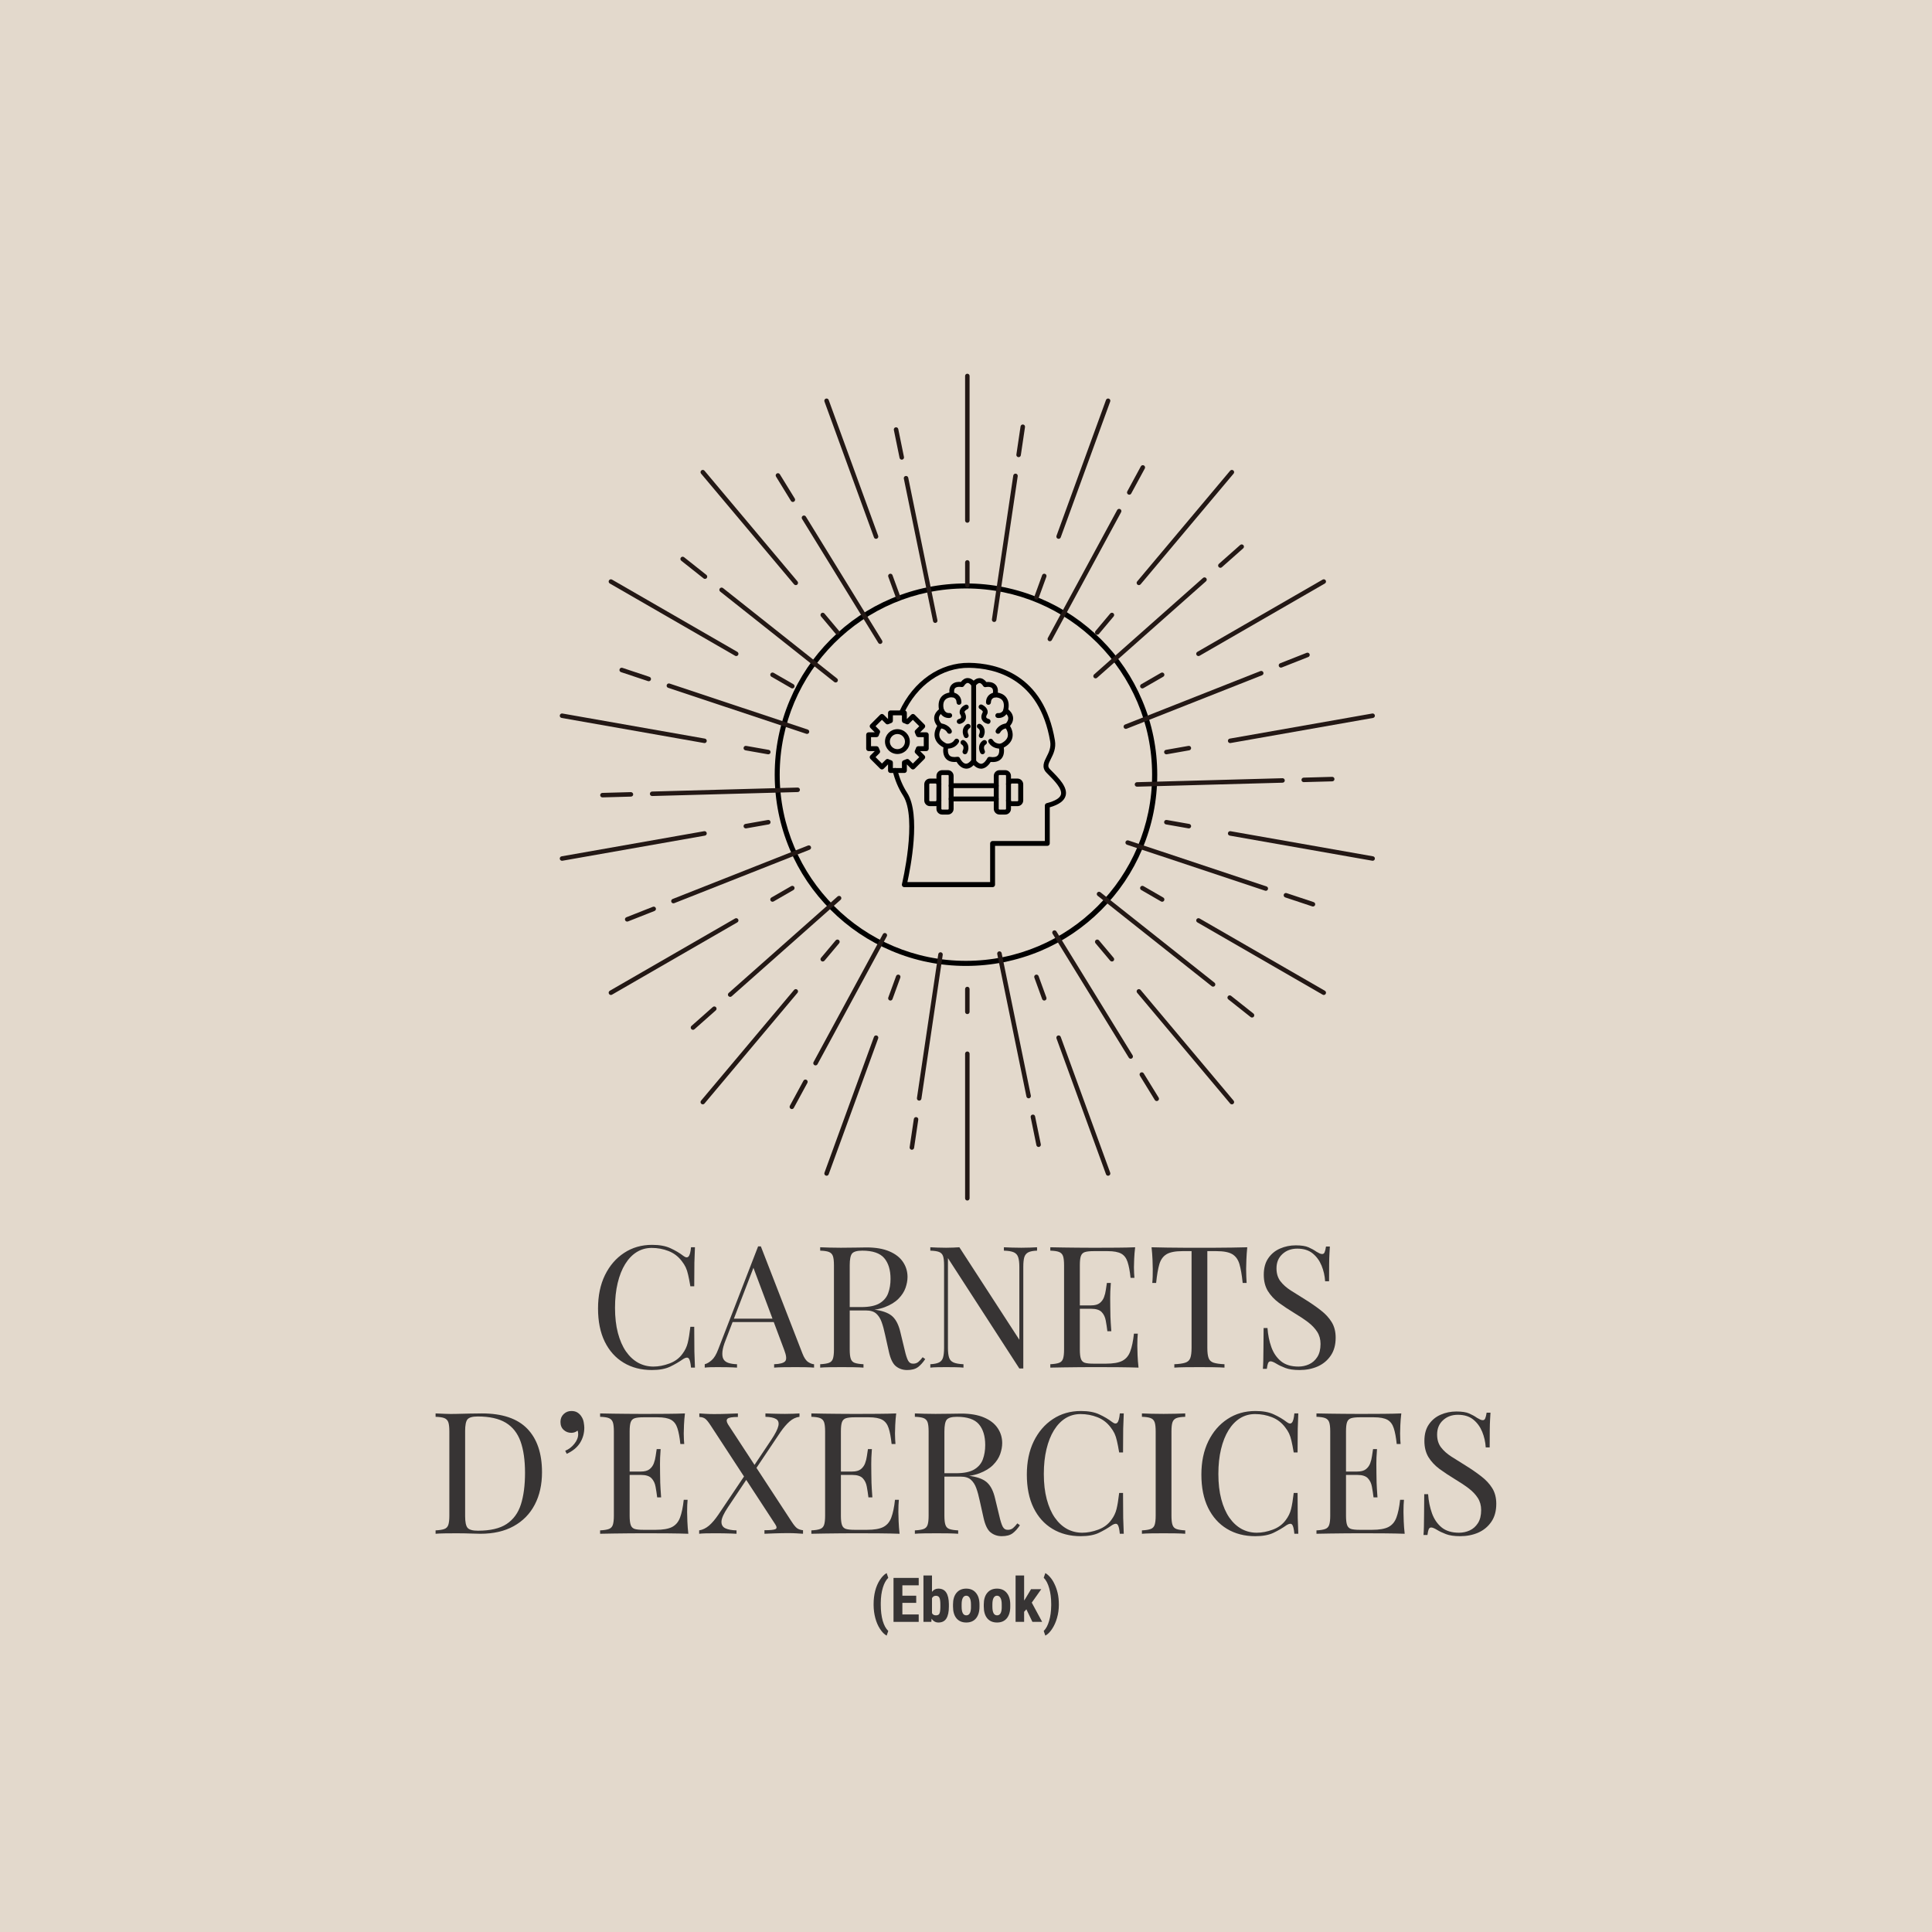 <svg version="1.0" preserveAspectRatio="xMidYMid meet" height="500" viewBox="0 0 375 375" zoomAndPan="magnify" width="500" xmlns:xlink="http://www.w3.org/1999/xlink" xmlns="http://www.w3.org/2000/svg"><defs><g></g><clipPath id="c055eaa09e"><path clip-rule="nonzero" d="M 150.371 113.242 L 224.621 113.242 L 224.621 187.492 L 150.371 187.492 Z M 150.371 113.242"></path></clipPath><clipPath id="59c91108e5"><path clip-rule="nonzero" d="M 187 72.531 L 189 72.531 L 189 102 L 187 102 Z M 187 72.531"></path></clipPath><clipPath id="fe94ae5e6a"><path clip-rule="nonzero" d="M 238.32 138.484 L 266.867 138.484 L 266.867 144.266 L 238.32 144.266 Z M 238.32 138.484"></path></clipPath><clipPath id="fe67506c43"><path clip-rule="nonzero" d="M 238.32 161.309 L 266.867 161.309 L 266.867 167.09 L 238.32 167.09 Z M 238.32 161.309"></path></clipPath><clipPath id="f8c89d9f8d"><path clip-rule="nonzero" d="M 187.309 204.09 L 188.207 204.09 L 188.207 233.023 L 187.309 233.023 Z M 187.309 204.09"></path></clipPath><clipPath id="e219d11ed0"><path clip-rule="nonzero" d="M 108.617 161 L 138 161 L 138 168 L 108.617 168 Z M 108.617 161"></path></clipPath><clipPath id="76f4131a8d"><path clip-rule="nonzero" d="M 108.617 138 L 138 138 L 138 145 L 108.617 145 Z M 108.617 138"></path></clipPath></defs><rect fill-opacity="1" height="450" y="-37.5" fill="#ffffff" width="450" x="-37.5"></rect><rect fill-opacity="1" height="450" y="-37.5" fill="#e3d9cc" width="450" x="-37.5"></rect><path fill-rule="nonzero" fill-opacity="1" d="M 192.668 172.195 L 175.535 172.195 C 175.383 172.195 175.246 172.137 175.156 172.016 C 175.066 171.895 175.035 171.758 175.066 171.605 C 175.094 171.484 178.109 158.863 175.293 154.441 C 174.352 152.984 173.688 151.379 173.277 149.652 C 173.215 149.395 173.383 149.137 173.625 149.078 C 173.883 149.016 174.141 149.184 174.199 149.426 C 174.578 151.047 175.215 152.547 176.094 153.91 C 178.793 158.152 176.699 168.59 176.125 171.211 L 192.184 171.211 L 192.184 163.711 C 192.184 163.453 192.395 163.242 192.652 163.242 L 202.805 163.242 L 202.805 156.352 C 202.805 156.137 202.957 155.941 203.168 155.895 C 204.789 155.484 205.742 154.895 205.926 154.23 C 206.227 153.109 204.621 151.488 203.32 150.184 L 203.137 150 C 202.094 148.941 202.652 147.852 203.137 146.895 C 203.562 146.062 204.047 145.109 203.836 143.895 C 201.758 131.641 193.109 129.699 188.125 129.625 C 182.852 129.551 177.988 132.957 175.43 138.52 C 175.32 138.762 175.035 138.867 174.793 138.746 C 174.551 138.641 174.445 138.352 174.566 138.109 C 177.277 132.199 182.473 128.594 188.125 128.656 C 193.395 128.73 202.578 130.777 204.758 143.715 C 205.016 145.23 204.441 146.383 203.973 147.305 C 203.426 148.367 203.289 148.789 203.805 149.305 L 203.984 149.488 C 205.531 151.047 207.289 152.805 206.836 154.457 C 206.562 155.441 205.547 156.184 203.758 156.699 L 203.758 163.711 C 203.758 163.969 203.547 164.184 203.289 164.184 L 193.137 164.184 L 193.137 171.727 C 193.137 171.984 192.926 172.195 192.668 172.195 Z M 192.668 172.195" fill="#000000"></path><path fill-rule="nonzero" fill-opacity="1" d="M 190.426 149.199 C 189.805 149.199 189.184 148.836 188.625 148.094 C 188.562 148.016 188.52 147.91 188.52 147.805 L 188.52 132.852 C 188.52 132.762 188.547 132.672 188.594 132.594 C 188.652 132.488 189.23 131.625 190.125 131.625 C 190.609 131.625 191.062 131.883 191.457 132.383 C 191.895 132.336 192.684 132.352 193.215 132.883 C 193.594 133.246 193.746 133.777 193.684 134.441 C 194.137 134.52 194.789 134.73 195.246 135.277 C 195.73 135.867 195.895 136.668 195.715 137.699 C 196.031 137.957 196.516 138.457 196.621 139.156 C 196.715 139.746 196.516 140.336 196.047 140.91 C 196.32 141.367 196.715 142.246 196.5 143.184 C 196.32 143.957 195.758 144.609 194.836 145.094 C 194.91 145.625 194.957 146.609 194.367 147.258 C 193.91 147.773 193.215 147.988 192.289 147.895 C 192.016 148.336 191.441 149.094 190.578 149.199 C 190.547 149.199 190.488 149.199 190.426 149.199 Z M 189.473 147.637 C 189.746 147.973 190.125 148.289 190.504 148.246 C 191.031 148.184 191.504 147.441 191.625 147.184 C 191.715 146.988 191.926 146.883 192.125 146.91 C 192.883 147.031 193.395 146.941 193.668 146.625 C 194.078 146.168 193.941 145.262 193.867 144.941 C 193.805 144.715 193.91 144.473 194.125 144.383 C 194.957 144.004 195.457 143.52 195.594 142.957 C 195.805 142.078 195.109 141.184 195.094 141.168 C 194.941 140.988 194.957 140.715 195.125 140.547 C 195.562 140.094 195.746 139.684 195.699 139.289 C 195.625 138.699 194.973 138.32 194.973 138.32 C 194.789 138.215 194.699 138.004 194.746 137.805 C 194.941 136.941 194.867 136.305 194.531 135.898 C 194.062 135.336 193.184 135.352 193.168 135.352 C 193.016 135.352 192.883 135.293 192.789 135.184 C 192.699 135.078 192.652 134.926 192.684 134.777 C 192.773 134.367 192.82 133.836 192.547 133.562 C 192.23 133.246 191.562 133.305 191.336 133.367 C 191.141 133.414 190.941 133.32 190.836 133.156 C 190.668 132.883 190.395 132.578 190.125 132.578 C 189.867 132.578 189.609 132.836 189.457 133.004 Z M 189.473 147.637" fill="#000000"></path><path fill-rule="nonzero" fill-opacity="1" d="M 191.852 136.805 C 191.578 136.805 191.367 136.578 191.383 136.32 C 191.41 134.883 192.531 134.441 193.125 134.414 C 193.383 134.398 193.609 134.594 193.625 134.867 C 193.637 135.125 193.441 135.352 193.184 135.367 C 193.047 135.383 192.352 135.473 192.336 136.352 C 192.32 136.594 192.109 136.805 191.852 136.805 Z M 191.852 136.805" fill="#000000"></path><path fill-rule="nonzero" fill-opacity="1" d="M 193.836 139.367 C 193.758 139.367 193.699 139.367 193.625 139.352 C 193.367 139.32 193.168 139.094 193.199 138.836 C 193.23 138.578 193.457 138.383 193.715 138.41 C 194.504 138.488 194.758 137.789 194.758 137.762 C 194.852 137.52 195.109 137.383 195.367 137.457 C 195.609 137.547 195.746 137.805 195.668 138.062 C 195.5 138.535 194.926 139.367 193.836 139.367 Z M 193.836 139.367" fill="#000000"></path><path fill-rule="nonzero" fill-opacity="1" d="M 193.715 142.426 C 193.637 142.426 193.562 142.41 193.488 142.367 C 193.258 142.246 193.168 141.941 193.305 141.715 C 194.004 140.457 195.395 140.398 195.457 140.398 C 195.715 140.383 195.941 140.594 195.941 140.852 C 195.957 141.109 195.746 141.336 195.488 141.336 C 195.441 141.336 194.562 141.398 194.137 142.168 C 194.047 142.336 193.883 142.426 193.715 142.426 Z M 193.715 142.426" fill="#000000"></path><path fill-rule="nonzero" fill-opacity="1" d="M 194.094 145.305 C 193.578 145.305 192.516 145.168 191.883 144.109 C 191.746 143.883 191.82 143.594 192.047 143.457 C 192.273 143.32 192.562 143.395 192.699 143.625 C 193.215 144.473 194.23 144.352 194.258 144.352 C 194.516 144.32 194.758 144.504 194.789 144.762 C 194.82 145.016 194.652 145.262 194.395 145.289 C 194.379 145.289 194.258 145.305 194.094 145.305 Z M 194.094 145.305" fill="#000000"></path><path fill-rule="nonzero" fill-opacity="1" d="M 191.805 140.504 C 191.762 140.504 191.73 140.504 191.684 140.488 C 190.957 140.305 190.684 139.91 190.562 139.609 C 190.336 139.02 190.641 138.426 190.762 138.215 C 190.805 137.926 190.246 137.641 190.23 137.641 C 189.988 137.535 189.883 137.246 189.988 137.02 C 190.094 136.777 190.383 136.668 190.609 136.777 C 191.109 137.004 191.957 137.656 191.641 138.562 C 191.625 138.609 191.609 138.641 191.578 138.668 C 191.504 138.789 191.367 139.078 191.441 139.262 C 191.504 139.426 191.762 139.504 191.91 139.547 C 192.168 139.609 192.32 139.867 192.246 140.125 C 192.199 140.367 192.016 140.504 191.805 140.504 Z M 191.199 138.426 Z M 191.199 138.426" fill="#000000"></path><path fill-rule="nonzero" fill-opacity="1" d="M 190.457 143.262 C 190.383 143.262 190.32 143.246 190.262 143.215 C 190.02 143.109 189.926 142.82 190.031 142.578 C 190.41 141.805 189.988 141.473 189.852 141.383 C 189.625 141.262 189.547 140.973 189.668 140.73 C 189.789 140.504 190.094 140.426 190.32 140.547 C 190.789 140.805 191.516 141.652 190.895 142.973 C 190.805 143.152 190.625 143.262 190.457 143.262 Z M 190.457 143.262" fill="#000000"></path><path fill-rule="nonzero" fill-opacity="1" d="M 190.699 146.395 C 190.52 146.395 190.352 146.289 190.273 146.125 C 189.652 144.805 190.367 143.957 190.852 143.699 C 191.078 143.578 191.367 143.652 191.504 143.883 C 191.625 144.109 191.547 144.395 191.32 144.516 C 191.184 144.594 190.773 144.926 191.141 145.715 C 191.246 145.957 191.152 146.23 190.91 146.352 C 190.836 146.383 190.762 146.395 190.699 146.395 Z M 190.699 146.395" fill="#000000"></path><path fill-rule="nonzero" fill-opacity="1" d="M 187.562 149.199 C 187.504 149.199 187.441 149.199 187.383 149.184 C 186.531 149.094 185.941 148.336 185.668 147.879 C 184.746 147.973 184.047 147.758 183.594 147.246 C 183.004 146.578 183.035 145.609 183.125 145.078 C 182.199 144.594 181.656 143.957 181.457 143.168 C 181.23 142.23 181.641 141.367 181.914 140.898 C 181.441 140.32 181.262 139.73 181.336 139.141 C 181.441 138.441 181.926 137.941 182.246 137.684 C 182.078 136.668 182.23 135.852 182.715 135.262 C 183.168 134.715 183.82 134.504 184.277 134.426 C 184.215 133.762 184.383 133.23 184.746 132.867 C 185.277 132.336 186.062 132.32 186.504 132.367 C 186.898 131.867 187.336 131.609 187.836 131.609 C 188.73 131.609 189.305 132.473 189.367 132.578 C 189.504 132.805 189.441 133.094 189.215 133.23 C 188.988 133.367 188.699 133.305 188.562 133.094 C 188.473 132.957 188.141 132.562 187.82 132.562 C 187.547 132.562 187.277 132.883 187.109 133.141 C 187.004 133.305 186.805 133.383 186.609 133.352 C 186.383 133.305 185.715 133.246 185.398 133.551 C 185.125 133.82 185.168 134.367 185.262 134.762 C 185.289 134.898 185.262 135.047 185.156 135.172 C 185.062 135.277 184.914 135.352 184.777 135.336 C 184.777 135.336 183.883 135.305 183.414 135.883 C 183.078 136.293 183.004 136.926 183.199 137.789 C 183.246 137.988 183.156 138.199 182.973 138.305 C 182.973 138.305 182.32 138.684 182.246 139.277 C 182.199 139.656 182.383 140.078 182.82 140.531 C 182.988 140.699 183.004 140.973 182.852 141.152 C 182.852 141.168 182.141 142.047 182.352 142.941 C 182.488 143.504 182.988 143.988 183.82 144.367 C 184.035 144.457 184.141 144.699 184.078 144.926 C 183.988 145.246 183.867 146.137 184.277 146.609 C 184.547 146.91 185.078 147.016 185.82 146.895 C 186.035 146.867 186.246 146.973 186.32 147.168 C 186.441 147.426 186.91 148.184 187.441 148.23 C 187.867 148.273 188.289 147.852 188.578 147.504 C 188.746 147.289 189.031 147.258 189.246 147.426 C 189.457 147.594 189.488 147.879 189.32 148.094 C 188.789 148.836 188.184 149.199 187.562 149.199 Z M 187.562 149.199" fill="#000000"></path><path fill-rule="nonzero" fill-opacity="1" d="M 186.141 136.805 C 185.883 136.805 185.668 136.594 185.668 136.336 C 185.656 135.426 184.898 135.352 184.82 135.352 C 184.562 135.336 184.352 135.109 184.367 134.852 C 184.383 134.594 184.609 134.398 184.867 134.398 C 185.457 134.426 186.578 134.883 186.609 136.305 C 186.609 136.578 186.41 136.789 186.141 136.805 Z M 186.141 136.805" fill="#000000"></path><path fill-rule="nonzero" fill-opacity="1" d="M 184.156 139.367 C 183.062 139.367 182.488 138.535 182.336 138.062 C 182.246 137.82 182.383 137.547 182.641 137.457 C 182.883 137.367 183.156 137.504 183.246 137.746 C 183.277 137.82 183.535 138.473 184.289 138.398 C 184.547 138.367 184.789 138.562 184.805 138.82 C 184.836 139.078 184.641 139.32 184.383 139.336 C 184.289 139.367 184.23 139.367 184.156 139.367 Z M 184.156 139.367" fill="#000000"></path><path fill-rule="nonzero" fill-opacity="1" d="M 184.277 142.426 C 184.109 142.426 183.941 142.336 183.867 142.184 C 183.426 141.398 182.52 141.352 182.52 141.352 C 182.262 141.336 182.047 141.125 182.062 140.867 C 182.078 140.609 182.293 140.398 182.547 140.41 C 182.609 140.41 184.004 140.473 184.699 141.73 C 184.82 141.957 184.746 142.246 184.52 142.383 C 184.426 142.41 184.352 142.426 184.277 142.426 Z M 184.277 142.426" fill="#000000"></path><path fill-rule="nonzero" fill-opacity="1" d="M 183.898 145.305 C 183.73 145.305 183.609 145.289 183.594 145.289 C 183.336 145.262 183.156 145.016 183.184 144.746 C 183.215 144.488 183.457 144.305 183.715 144.336 C 183.762 144.336 184.777 144.457 185.277 143.609 C 185.41 143.383 185.699 143.305 185.926 143.441 C 186.156 143.578 186.23 143.867 186.094 144.094 C 185.473 145.168 184.414 145.305 183.898 145.305 Z M 183.898 145.305" fill="#000000"></path><path fill-rule="nonzero" fill-opacity="1" d="M 186.184 140.504 C 185.973 140.504 185.777 140.367 185.73 140.156 C 185.668 139.898 185.82 139.641 186.062 139.578 C 186.215 139.531 186.473 139.457 186.531 139.289 C 186.609 139.109 186.473 138.805 186.398 138.699 C 186.383 138.668 186.352 138.625 186.336 138.594 C 186.02 137.684 186.867 137.02 187.367 136.805 C 187.609 136.699 187.883 136.805 187.988 137.047 C 188.094 137.289 187.988 137.562 187.746 137.668 C 187.73 137.668 187.168 137.957 187.215 138.246 C 187.336 138.457 187.641 139.047 187.41 139.641 C 187.305 139.926 187.02 140.32 186.289 140.52 C 186.277 140.504 186.23 140.504 186.184 140.504 Z M 186.184 140.504" fill="#000000"></path><path fill-rule="nonzero" fill-opacity="1" d="M 187.531 143.262 C 187.352 143.262 187.184 143.152 187.109 142.988 C 186.488 141.668 187.199 140.82 187.684 140.562 C 187.91 140.441 188.199 140.52 188.336 140.746 C 188.457 140.973 188.383 141.262 188.152 141.383 C 188.02 141.473 187.609 141.789 187.973 142.578 C 188.078 142.82 187.988 143.094 187.746 143.215 C 187.684 143.246 187.609 143.262 187.531 143.262 Z M 187.531 143.262" fill="#000000"></path><path fill-rule="nonzero" fill-opacity="1" d="M 187.289 146.395 C 187.215 146.395 187.156 146.383 187.094 146.352 C 186.852 146.246 186.762 145.957 186.867 145.715 C 187.262 144.883 186.746 144.562 186.684 144.531 C 186.457 144.41 186.367 144.109 186.504 143.883 C 186.625 143.652 186.926 143.562 187.156 143.699 C 187.625 143.957 188.352 144.805 187.73 146.125 C 187.641 146.305 187.473 146.395 187.289 146.395 Z M 187.289 146.395" fill="#000000"></path><path fill-rule="nonzero" fill-opacity="1" d="M 183.988 158.105 L 182.867 158.105 C 182.262 158.105 181.762 157.605 181.762 157 L 181.762 150.594 C 181.762 149.988 182.262 149.488 182.867 149.488 L 183.988 149.488 C 184.594 149.488 185.094 149.988 185.094 150.594 L 185.094 157 C 185.094 157.605 184.594 158.105 183.988 158.105 Z M 182.867 150.426 C 182.777 150.426 182.715 150.5 182.715 150.578 L 182.715 156.984 C 182.715 157.078 182.793 157.137 182.867 157.137 L 183.988 157.137 C 184.078 157.137 184.141 157.062 184.141 156.984 L 184.141 150.578 C 184.141 150.488 184.062 150.426 183.988 150.426 Z M 182.867 150.426" fill="#000000"></path><path fill-rule="nonzero" fill-opacity="1" d="M 181.609 156.473 L 180.504 156.473 C 179.898 156.473 179.398 155.973 179.398 155.363 L 179.398 152.23 C 179.398 151.621 179.898 151.121 180.504 151.121 L 181.609 151.121 C 182.215 151.121 182.715 151.621 182.715 152.23 C 182.715 152.488 182.504 152.699 182.246 152.699 C 181.988 152.699 181.777 152.488 181.777 152.23 C 181.777 152.137 181.699 152.078 181.625 152.078 L 180.52 152.078 C 180.426 152.078 180.367 152.152 180.367 152.23 L 180.367 155.363 C 180.367 155.457 180.441 155.516 180.52 155.516 L 181.625 155.516 C 181.715 155.516 181.777 155.441 181.777 155.363 C 181.777 155.105 181.988 154.895 182.246 154.895 C 182.504 154.895 182.715 155.105 182.715 155.363 C 182.715 155.973 182.215 156.473 181.609 156.473 Z M 181.609 156.473" fill="#000000"></path><path fill-rule="nonzero" fill-opacity="1" d="M 193.383 155.547 L 184.609 155.547 C 184.352 155.547 184.141 155.336 184.141 155.078 C 184.141 154.82 184.352 154.605 184.609 154.605 L 193.367 154.605 C 193.625 154.605 193.836 154.82 193.836 155.078 C 193.852 155.336 193.637 155.547 193.383 155.547 Z M 193.383 152.973 L 184.609 152.973 C 184.352 152.973 184.141 152.758 184.141 152.5 C 184.141 152.242 184.352 152.031 184.609 152.031 L 193.367 152.031 C 193.625 152.031 193.836 152.242 193.836 152.5 C 193.852 152.758 193.637 152.973 193.383 152.973 Z M 193.383 152.973" fill="#000000"></path><path fill-rule="nonzero" fill-opacity="1" d="M 195.125 158.105 L 194.004 158.105 C 193.395 158.105 192.895 157.605 192.895 157 L 192.895 150.594 C 192.895 149.988 193.395 149.488 194.004 149.488 L 195.125 149.488 C 195.73 149.488 196.23 149.988 196.23 150.594 L 196.23 157 C 196.23 157.605 195.73 158.105 195.125 158.105 Z M 194.004 150.426 C 193.91 150.426 193.852 150.5 193.852 150.578 L 193.852 156.984 C 193.852 157.078 193.926 157.137 194.004 157.137 L 195.125 157.137 C 195.215 157.137 195.273 157.062 195.273 156.984 L 195.273 150.578 C 195.273 150.488 195.199 150.426 195.125 150.426 Z M 194.004 150.426" fill="#000000"></path><path fill-rule="nonzero" fill-opacity="1" d="M 197.5 156.473 L 196.379 156.473 C 195.773 156.473 195.273 155.973 195.273 155.363 C 195.273 155.105 195.488 154.895 195.746 154.895 C 196 154.895 196.215 155.105 196.215 155.363 C 196.215 155.457 196.289 155.516 196.367 155.516 L 197.488 155.516 C 197.578 155.516 197.637 155.441 197.637 155.363 L 197.637 152.23 C 197.637 152.137 197.562 152.078 197.488 152.078 L 196.367 152.078 C 196.273 152.078 196.215 152.152 196.215 152.23 C 196.215 152.488 196 152.699 195.746 152.699 C 195.488 152.699 195.273 152.488 195.273 152.23 C 195.273 151.621 195.773 151.121 196.379 151.121 L 197.5 151.121 C 198.109 151.121 198.609 151.621 198.609 152.23 L 198.609 155.363 C 198.609 155.973 198.109 156.473 197.5 156.473 Z M 197.5 156.473" fill="#000000"></path><path fill-rule="nonzero" fill-opacity="1" d="M 174.188 146.352 C 172.852 146.352 171.777 145.273 171.777 143.941 C 171.777 142.609 172.852 141.531 174.188 141.531 C 175.52 141.531 176.594 142.609 176.594 143.941 C 176.609 145.273 175.52 146.352 174.188 146.352 Z M 174.188 142.473 C 173.383 142.473 172.715 143.125 172.715 143.941 C 172.715 144.746 173.367 145.41 174.188 145.41 C 174.988 145.41 175.656 144.762 175.656 143.941 C 175.656 143.141 175.004 142.473 174.188 142.473 Z M 174.188 142.473" fill="#000000"></path><path fill-rule="nonzero" fill-opacity="1" d="M 175.551 150.031 L 172.836 150.031 C 172.578 150.031 172.367 149.82 172.367 149.562 L 172.367 148.367 L 171.52 149.215 C 171.336 149.395 171.035 149.395 170.852 149.215 L 168.945 147.305 C 168.762 147.125 168.762 146.82 168.945 146.637 L 169.793 145.789 L 168.594 145.789 C 168.34 145.789 168.125 145.578 168.125 145.32 L 168.125 142.609 C 168.125 142.352 168.34 142.141 168.594 142.141 L 169.793 142.141 L 168.945 141.289 C 168.762 141.109 168.762 140.805 168.945 140.625 L 170.852 138.715 C 171.035 138.535 171.336 138.535 171.52 138.715 L 172.367 139.562 L 172.367 138.367 C 172.367 138.109 172.578 137.898 172.836 137.898 L 175.551 137.898 C 175.809 137.898 176.02 138.109 176.02 138.367 L 176.02 139.562 L 176.867 138.715 C 177.051 138.535 177.352 138.535 177.535 138.715 L 179.441 140.625 C 179.625 140.805 179.625 141.109 179.441 141.289 L 178.594 142.141 L 179.793 142.141 C 180.051 142.141 180.262 142.352 180.262 142.609 L 180.262 145.32 C 180.262 145.578 180.051 145.789 179.793 145.789 L 178.594 145.789 L 179.441 146.637 C 179.625 146.82 179.625 147.125 179.441 147.305 L 177.535 149.215 C 177.441 149.305 177.32 149.352 177.199 149.352 C 177.078 149.352 176.957 149.305 176.867 149.215 L 176.02 148.367 L 176.02 149.562 C 176.02 149.82 175.809 150.031 175.551 150.031 Z M 173.309 149.078 L 175.066 149.078 L 175.066 148.031 C 175.066 147.82 175.199 147.637 175.383 147.578 C 175.566 147.516 175.73 147.441 175.898 147.367 C 176.078 147.273 176.309 147.305 176.441 147.457 L 177.188 148.199 L 178.43 146.957 L 177.688 146.215 C 177.535 146.062 177.504 145.852 177.594 145.668 C 177.688 145.504 177.746 145.32 177.809 145.152 C 177.867 144.957 178.051 144.836 178.262 144.836 L 179.305 144.836 L 179.305 143.078 L 178.262 143.078 C 178.051 143.078 177.867 142.941 177.809 142.762 C 177.746 142.578 177.672 142.41 177.594 142.246 C 177.504 142.062 177.535 141.836 177.688 141.699 L 178.43 140.957 L 177.188 139.715 L 176.441 140.457 C 176.293 140.609 176.078 140.641 175.898 140.547 C 175.73 140.457 175.551 140.398 175.383 140.336 C 175.188 140.277 175.066 140.094 175.066 139.883 L 175.066 138.836 L 173.309 138.836 L 173.309 139.883 C 173.309 140.094 173.172 140.277 172.988 140.336 C 172.809 140.398 172.641 140.473 172.473 140.547 C 172.293 140.641 172.066 140.609 171.93 140.457 L 171.188 139.715 L 169.945 140.957 L 170.688 141.699 C 170.836 141.852 170.867 142.062 170.777 142.246 C 170.688 142.41 170.625 142.594 170.566 142.762 C 170.504 142.957 170.324 143.078 170.109 143.078 L 169.066 143.078 L 169.066 144.836 L 170.109 144.836 C 170.324 144.836 170.504 144.973 170.566 145.152 C 170.625 145.336 170.703 145.504 170.777 145.668 C 170.867 145.852 170.836 146.078 170.688 146.215 L 169.945 146.957 L 171.188 148.199 L 171.93 147.457 C 172.082 147.305 172.293 147.273 172.473 147.367 C 172.641 147.457 172.824 147.516 172.988 147.578 C 173.188 147.637 173.309 147.82 173.309 148.031 Z M 173.309 149.078" fill="#000000"></path><g clip-path="url(#c055eaa09e)"><path fill-rule="nonzero" fill-opacity="1" d="M 187.488 187.484 C 182.473 187.484 177.609 186.5 173.035 184.559 C 168.609 182.695 164.641 180.016 161.234 176.605 C 157.824 173.195 155.141 169.227 153.277 164.805 C 151.355 160.242 150.371 155.379 150.371 150.367 C 150.371 145.352 151.355 140.488 153.293 135.914 C 155.156 131.488 157.84 127.52 161.246 124.109 C 164.656 120.703 168.625 118.02 173.051 116.156 C 177.609 114.234 182.473 113.246 187.488 113.246 C 192.504 113.246 197.367 114.234 201.941 116.172 C 206.363 118.035 210.332 120.719 213.742 124.125 C 217.152 127.535 219.832 131.504 221.695 135.926 C 223.637 140.504 224.621 145.367 224.621 150.379 C 224.621 155.395 223.637 160.258 221.695 164.832 C 219.832 169.258 217.152 173.227 213.742 176.637 C 210.332 180.043 206.363 182.727 201.941 184.59 C 197.352 186.5 192.488 187.484 187.488 187.484 Z M 187.488 114.219 C 167.566 114.219 151.34 130.441 151.34 150.367 C 151.34 170.289 167.551 186.5 187.488 186.5 C 207.426 186.5 223.621 170.289 223.621 150.367 C 223.621 130.441 207.395 114.219 187.488 114.219 Z M 187.488 114.219" fill="#000000"></path></g><g clip-path="url(#59c91108e5)"><path fill-rule="nonzero" fill-opacity="1" d="M 187.758 101.465 C 187.516 101.465 187.324 101.27 187.324 101.031 L 187.324 72.973 C 187.324 72.73 187.516 72.539 187.758 72.539 C 188 72.539 188.195 72.73 188.195 72.973 L 188.195 101.031 C 188.195 101.27 188 101.465 187.758 101.465" fill="#231815"></path></g><path fill-rule="nonzero" fill-opacity="1" d="M 187.758 114.027 C 187.52 114.027 187.324 113.832 187.324 113.594 L 187.324 109.16 C 187.324 108.918 187.52 108.723 187.758 108.723 C 188 108.723 188.195 108.918 188.195 109.16 L 188.195 113.594 C 188.195 113.832 188 114.027 187.758 114.027" fill="#231815"></path><path fill-rule="nonzero" fill-opacity="1" d="M 192.965 120.727 C 192.941 120.727 192.922 120.727 192.898 120.723 C 192.66 120.688 192.496 120.465 192.531 120.227 L 196.676 92.301 C 196.711 92.062 196.938 91.902 197.172 91.934 C 197.41 91.969 197.574 92.191 197.539 92.43 L 193.395 120.355 C 193.363 120.57 193.176 120.727 192.965 120.727" fill="#231815"></path><path fill-rule="nonzero" fill-opacity="1" d="M 197.711 88.734 C 197.691 88.734 197.668 88.73 197.648 88.73 C 197.406 88.695 197.242 88.473 197.277 88.234 L 198.09 82.766 C 198.125 82.527 198.355 82.363 198.586 82.395 C 198.824 82.434 198.988 82.652 198.953 82.891 L 198.141 88.359 C 198.109 88.578 197.926 88.734 197.711 88.734" fill="#231815"></path><path fill-rule="nonzero" fill-opacity="1" d="M 205.477 104.586 C 205.426 104.586 205.375 104.578 205.328 104.559 C 205.102 104.477 204.984 104.227 205.066 104 L 214.672 77.637 C 214.754 77.41 215.004 77.297 215.23 77.375 C 215.457 77.457 215.574 77.711 215.492 77.934 L 205.887 104.301 C 205.82 104.477 205.652 104.586 205.477 104.586" fill="#231815"></path><path fill-rule="nonzero" fill-opacity="1" d="M 201.176 116.391 C 201.125 116.391 201.074 116.383 201.027 116.363 C 200.797 116.281 200.684 116.031 200.766 115.805 L 202.281 111.641 C 202.363 111.414 202.613 111.297 202.84 111.383 C 203.066 111.465 203.184 111.715 203.102 111.941 L 201.586 116.105 C 201.52 116.281 201.352 116.391 201.176 116.391" fill="#231815"></path><path fill-rule="nonzero" fill-opacity="1" d="M 203.77 124.465 C 203.699 124.465 203.629 124.449 203.562 124.414 C 203.352 124.297 203.273 124.035 203.387 123.824 L 216.844 98.992 C 216.957 98.781 217.223 98.707 217.434 98.82 C 217.645 98.934 217.727 99.199 217.609 99.41 L 204.156 124.238 C 204.078 124.383 203.926 124.465 203.77 124.465" fill="#231815"></path><path fill-rule="nonzero" fill-opacity="1" d="M 219.188 96.023 C 219.117 96.023 219.047 96.004 218.98 95.969 C 218.766 95.855 218.688 95.59 218.805 95.379 L 221.438 90.516 C 221.551 90.305 221.816 90.227 222.027 90.34 C 222.242 90.457 222.32 90.719 222.207 90.934 L 219.57 95.793 C 219.492 95.941 219.34 96.023 219.188 96.023" fill="#231815"></path><path fill-rule="nonzero" fill-opacity="1" d="M 221.055 113.574 C 220.957 113.574 220.859 113.539 220.777 113.473 C 220.59 113.316 220.566 113.039 220.723 112.855 L 238.773 91.363 C 238.93 91.18 239.203 91.156 239.387 91.312 C 239.574 91.465 239.598 91.742 239.441 91.926 L 221.391 113.418 C 221.305 113.52 221.18 113.574 221.055 113.574" fill="#231815"></path><path fill-rule="nonzero" fill-opacity="1" d="M 212.973 123.195 C 212.875 123.195 212.773 123.164 212.691 123.094 C 212.508 122.941 212.484 122.664 212.641 122.48 L 215.492 119.086 C 215.645 118.902 215.922 118.879 216.105 119.031 C 216.289 119.188 216.312 119.461 216.16 119.645 L 213.309 123.039 C 213.223 123.145 213.098 123.195 212.973 123.195" fill="#231815"></path><path fill-rule="nonzero" fill-opacity="1" d="M 212.648 131.672 C 212.527 131.672 212.406 131.621 212.32 131.523 C 212.16 131.344 212.18 131.066 212.359 130.91 L 233.504 112.176 C 233.684 112.016 233.961 112.031 234.121 112.215 C 234.281 112.395 234.262 112.668 234.082 112.828 L 212.938 131.562 C 212.855 131.637 212.75 131.672 212.648 131.672" fill="#231815"></path><path fill-rule="nonzero" fill-opacity="1" d="M 236.871 110.211 C 236.75 110.211 236.633 110.16 236.547 110.062 C 236.383 109.883 236.402 109.609 236.582 109.445 L 240.723 105.777 C 240.902 105.617 241.18 105.637 241.34 105.816 C 241.5 105.996 241.484 106.273 241.305 106.43 L 237.16 110.102 C 237.078 110.172 236.977 110.211 236.871 110.211" fill="#231815"></path><path fill-rule="nonzero" fill-opacity="1" d="M 232.621 127.34 C 232.473 127.34 232.324 127.262 232.242 127.121 C 232.121 126.914 232.195 126.648 232.402 126.527 L 256.723 112.5 C 256.93 112.379 257.199 112.449 257.32 112.66 C 257.441 112.867 257.367 113.133 257.16 113.254 L 232.84 127.281 C 232.77 127.32 232.695 127.34 232.621 127.34" fill="#231815"></path><path fill-rule="nonzero" fill-opacity="1" d="M 221.73 133.621 C 221.582 133.621 221.434 133.543 221.352 133.402 C 221.23 133.195 221.305 132.93 221.512 132.809 L 225.352 130.594 C 225.562 130.473 225.828 130.543 225.949 130.75 C 226.07 130.961 226 131.227 225.789 131.348 L 221.949 133.562 C 221.879 133.605 221.805 133.621 221.73 133.621" fill="#231815"></path><path fill-rule="nonzero" fill-opacity="1" d="M 218.523 141.477 C 218.352 141.477 218.184 141.371 218.117 141.199 C 218.027 140.977 218.141 140.723 218.363 140.633 L 244.645 130.254 C 244.867 130.168 245.121 130.277 245.211 130.5 C 245.301 130.723 245.191 130.977 244.965 131.066 L 218.684 141.445 C 218.629 141.465 218.578 141.477 218.523 141.477" fill="#231815"></path><path fill-rule="nonzero" fill-opacity="1" d="M 248.633 129.586 C 248.461 129.586 248.293 129.48 248.227 129.309 C 248.137 129.086 248.25 128.832 248.473 128.742 L 253.621 126.711 C 253.844 126.625 254.098 126.73 254.188 126.957 C 254.273 127.18 254.164 127.434 253.941 127.523 L 248.793 129.555 C 248.742 129.574 248.688 129.586 248.633 129.586" fill="#231815"></path><g clip-path="url(#fe94ae5e6a)"><path fill-rule="nonzero" fill-opacity="1" d="M 238.773 144.23 C 238.566 144.23 238.383 144.082 238.344 143.871 C 238.301 143.633 238.461 143.406 238.699 143.363 L 266.355 138.492 C 266.59 138.449 266.816 138.609 266.859 138.848 C 266.902 139.082 266.742 139.309 266.504 139.352 L 238.848 144.223 C 238.824 144.227 238.797 144.23 238.773 144.23" fill="#231815"></path></g><path fill-rule="nonzero" fill-opacity="1" d="M 226.387 146.41 C 226.18 146.41 225.996 146.262 225.961 146.051 C 225.918 145.812 226.074 145.586 226.312 145.547 L 230.684 144.777 C 230.914 144.734 231.145 144.891 231.188 145.129 C 231.23 145.367 231.07 145.594 230.832 145.637 L 226.465 146.406 C 226.441 146.41 226.414 146.41 226.387 146.41" fill="#231815"></path><path fill-rule="nonzero" fill-opacity="1" d="M 220.688 152.695 C 220.453 152.695 220.258 152.508 220.25 152.27 C 220.246 152.031 220.434 151.828 220.676 151.824 L 248.926 151.051 C 248.93 151.051 248.934 151.051 248.938 151.051 C 249.176 151.051 249.367 151.238 249.375 151.473 C 249.383 151.715 249.191 151.914 248.949 151.922 L 220.699 152.695 C 220.695 152.695 220.691 152.695 220.688 152.695" fill="#231815"></path><path fill-rule="nonzero" fill-opacity="1" d="M 253.051 151.809 C 252.816 151.809 252.621 151.621 252.617 151.387 C 252.609 151.145 252.801 150.945 253.039 150.938 L 258.574 150.785 C 258.578 150.785 258.582 150.785 258.586 150.785 C 258.82 150.785 259.016 150.973 259.02 151.211 C 259.027 151.453 258.836 151.652 258.598 151.66 L 253.062 151.809 C 253.059 151.809 253.055 151.809 253.051 151.809" fill="#231815"></path><g clip-path="url(#fe67506c43)"><path fill-rule="nonzero" fill-opacity="1" d="M 266.43 167.074 C 266.406 167.074 266.379 167.074 266.355 167.066 L 238.699 162.195 C 238.461 162.152 238.301 161.93 238.344 161.691 C 238.387 161.453 238.617 161.289 238.848 161.336 L 266.504 166.211 C 266.742 166.25 266.902 166.477 266.859 166.715 C 266.824 166.926 266.637 167.074 266.43 167.074" fill="#231815"></path></g><path fill-rule="nonzero" fill-opacity="1" d="M 230.758 160.789 C 230.734 160.789 230.707 160.789 230.684 160.785 L 226.312 160.016 C 226.074 159.973 225.918 159.746 225.961 159.508 C 226 159.27 226.23 159.109 226.465 159.156 L 230.832 159.926 C 231.07 159.969 231.23 160.195 231.188 160.43 C 231.152 160.641 230.965 160.789 230.758 160.789" fill="#231815"></path><path fill-rule="nonzero" fill-opacity="1" d="M 245.691 172.906 C 245.645 172.906 245.602 172.898 245.555 172.883 L 218.742 163.957 C 218.516 163.879 218.391 163.633 218.465 163.402 C 218.543 163.176 218.793 163.055 219.02 163.129 L 245.828 172.055 C 246.059 172.133 246.184 172.379 246.105 172.605 C 246.043 172.789 245.875 172.906 245.691 172.906" fill="#231815"></path><path fill-rule="nonzero" fill-opacity="1" d="M 254.848 175.953 C 254.801 175.953 254.754 175.945 254.707 175.93 L 249.457 174.184 C 249.23 174.105 249.105 173.859 249.18 173.629 C 249.258 173.402 249.508 173.277 249.734 173.355 L 254.984 175.102 C 255.215 175.18 255.336 175.426 255.262 175.656 C 255.199 175.836 255.027 175.953 254.848 175.953" fill="#231815"></path><path fill-rule="nonzero" fill-opacity="1" d="M 256.941 193.121 C 256.867 193.121 256.793 193.102 256.723 193.062 L 232.402 179.031 C 232.195 178.914 232.121 178.645 232.242 178.438 C 232.363 178.23 232.629 178.156 232.84 178.277 L 257.16 192.305 C 257.367 192.426 257.441 192.691 257.32 192.902 C 257.238 193.043 257.09 193.121 256.941 193.121" fill="#231815"></path><path fill-rule="nonzero" fill-opacity="1" d="M 225.57 175.027 C 225.496 175.027 225.422 175.008 225.352 174.969 L 221.512 172.75 C 221.305 172.633 221.23 172.363 221.352 172.156 C 221.473 171.949 221.738 171.875 221.949 171.996 L 225.789 174.211 C 226 174.332 226.07 174.598 225.949 174.809 C 225.871 174.949 225.723 175.027 225.57 175.027" fill="#231815"></path><path fill-rule="nonzero" fill-opacity="1" d="M 235.457 191.512 C 235.363 191.512 235.266 191.48 235.188 191.418 L 213.047 173.867 C 212.859 173.719 212.828 173.445 212.977 173.258 C 213.129 173.066 213.402 173.035 213.59 173.184 L 235.73 190.734 C 235.918 190.883 235.949 191.16 235.801 191.348 C 235.715 191.457 235.586 191.512 235.457 191.512" fill="#231815"></path><path fill-rule="nonzero" fill-opacity="1" d="M 243.016 197.504 C 242.922 197.504 242.824 197.473 242.746 197.41 L 238.41 193.973 C 238.223 193.824 238.188 193.551 238.34 193.363 C 238.488 193.172 238.762 193.141 238.953 193.289 L 243.289 196.727 C 243.477 196.879 243.508 197.152 243.359 197.34 C 243.273 197.449 243.145 197.504 243.016 197.504" fill="#231815"></path><path fill-rule="nonzero" fill-opacity="1" d="M 239.109 214.352 C 238.984 214.352 238.859 214.301 238.773 214.195 L 220.723 192.703 C 220.566 192.52 220.59 192.242 220.777 192.09 C 220.961 191.934 221.234 191.957 221.391 192.145 L 239.441 213.637 C 239.598 213.82 239.574 214.094 239.387 214.25 C 239.305 214.32 239.207 214.352 239.109 214.352" fill="#231815"></path><path fill-rule="nonzero" fill-opacity="1" d="M 215.824 186.629 C 215.699 186.629 215.578 186.578 215.492 186.477 L 212.637 183.082 C 212.484 182.898 212.508 182.621 212.691 182.465 C 212.875 182.309 213.152 182.336 213.309 182.52 L 216.16 185.914 C 216.312 186.098 216.289 186.375 216.105 186.527 C 216.023 186.598 215.922 186.629 215.824 186.629" fill="#231815"></path><path fill-rule="nonzero" fill-opacity="1" d="M 219.469 205.5 C 219.324 205.5 219.18 205.426 219.098 205.293 L 204.305 181.238 C 204.176 181.031 204.242 180.766 204.445 180.637 C 204.652 180.512 204.922 180.574 205.047 180.781 L 219.84 204.836 C 219.969 205.043 219.902 205.309 219.699 205.438 C 219.625 205.48 219.547 205.5 219.469 205.5" fill="#231815"></path><path fill-rule="nonzero" fill-opacity="1" d="M 224.52 213.715 C 224.375 213.715 224.23 213.641 224.148 213.508 L 221.254 208.797 C 221.125 208.59 221.191 208.32 221.395 208.195 C 221.602 208.07 221.871 208.133 221.996 208.34 L 224.895 213.051 C 225.02 213.254 224.957 213.523 224.75 213.648 C 224.68 213.695 224.602 213.715 224.52 213.715" fill="#231815"></path><path fill-rule="nonzero" fill-opacity="1" d="M 215.082 228.211 C 214.902 228.211 214.734 228.102 214.672 227.922 L 205.066 201.559 C 204.984 201.332 205.102 201.082 205.328 201 C 205.555 200.918 205.805 201.035 205.887 201.262 L 215.492 227.625 C 215.574 227.852 215.457 228.102 215.23 228.184 C 215.18 228.203 215.129 228.211 215.082 228.211" fill="#231815"></path><path fill-rule="nonzero" fill-opacity="1" d="M 202.691 194.207 C 202.516 194.207 202.348 194.094 202.281 193.918 L 200.766 189.754 C 200.684 189.527 200.801 189.277 201.027 189.195 C 201.254 189.113 201.504 189.23 201.586 189.457 L 203.102 193.621 C 203.184 193.848 203.066 194.098 202.84 194.18 C 202.793 194.195 202.742 194.207 202.691 194.207" fill="#231815"></path><path fill-rule="nonzero" fill-opacity="1" d="M 199.656 213.184 C 199.453 213.184 199.273 213.039 199.23 212.836 L 193.562 185.176 C 193.516 184.938 193.668 184.707 193.902 184.66 C 194.141 184.613 194.371 184.766 194.418 185 L 200.086 212.66 C 200.133 212.895 199.98 213.125 199.746 213.176 C 199.715 213.18 199.688 213.184 199.656 213.184" fill="#231815"></path><path fill-rule="nonzero" fill-opacity="1" d="M 201.59 222.629 C 201.391 222.629 201.207 222.484 201.164 222.277 L 200.055 216.863 C 200.008 216.625 200.16 216.395 200.395 216.348 C 200.633 216.297 200.863 216.449 200.91 216.688 L 202.02 222.102 C 202.07 222.34 201.918 222.57 201.68 222.617 C 201.652 222.625 201.621 222.629 201.59 222.629" fill="#231815"></path><g clip-path="url(#f8c89d9f8d)"><path fill-rule="nonzero" fill-opacity="1" d="M 187.758 233.023 C 187.516 233.023 187.324 232.828 187.324 232.586 L 187.324 204.531 C 187.324 204.289 187.516 204.094 187.758 204.094 C 188 204.094 188.195 204.289 188.195 204.531 L 188.195 232.586 C 188.195 232.828 188 233.023 187.758 233.023" fill="#231815"></path></g><path fill-rule="nonzero" fill-opacity="1" d="M 187.758 196.836 C 187.516 196.836 187.324 196.641 187.324 196.398 L 187.324 191.969 C 187.324 191.727 187.516 191.531 187.758 191.531 C 188 191.531 188.195 191.727 188.195 191.969 L 188.195 196.398 C 188.195 196.641 188 196.836 187.758 196.836" fill="#231815"></path><path fill-rule="nonzero" fill-opacity="1" d="M 178.41 213.633 C 178.391 213.633 178.367 213.633 178.348 213.629 C 178.109 213.594 177.941 213.371 177.977 213.133 L 182.121 185.203 C 182.156 184.965 182.379 184.801 182.617 184.836 C 182.855 184.871 183.023 185.094 182.984 185.332 L 178.844 213.262 C 178.809 213.477 178.625 213.633 178.41 213.633" fill="#231815"></path><path fill-rule="nonzero" fill-opacity="1" d="M 176.996 223.168 C 176.977 223.168 176.953 223.168 176.93 223.164 C 176.691 223.129 176.527 222.906 176.562 222.668 L 177.375 217.199 C 177.41 216.961 177.633 216.797 177.871 216.832 C 178.109 216.867 178.273 217.09 178.238 217.328 L 177.426 222.797 C 177.395 223.012 177.207 223.168 176.996 223.168" fill="#231815"></path><path fill-rule="nonzero" fill-opacity="1" d="M 160.438 228.211 C 160.387 228.211 160.336 228.203 160.289 228.184 C 160.059 228.102 159.945 227.852 160.027 227.625 L 169.633 201.262 C 169.715 201.035 169.965 200.918 170.191 201 C 170.418 201.082 170.535 201.332 170.453 201.559 L 160.848 227.922 C 160.781 228.102 160.613 228.211 160.438 228.211" fill="#231815"></path><path fill-rule="nonzero" fill-opacity="1" d="M 172.824 194.207 C 172.777 194.207 172.727 194.195 172.676 194.18 C 172.449 194.098 172.332 193.848 172.414 193.621 L 173.934 189.457 C 174.016 189.23 174.266 189.113 174.492 189.195 C 174.719 189.277 174.836 189.527 174.754 189.754 L 173.234 193.918 C 173.172 194.094 173.004 194.207 172.824 194.207" fill="#231815"></path><path fill-rule="nonzero" fill-opacity="1" d="M 158.289 206.793 C 158.219 206.793 158.148 206.777 158.082 206.742 C 157.871 206.629 157.793 206.363 157.906 206.152 L 171.363 181.324 C 171.477 181.109 171.742 181.031 171.953 181.148 C 172.164 181.262 172.246 181.527 172.129 181.738 L 158.676 206.566 C 158.594 206.711 158.445 206.793 158.289 206.793" fill="#231815"></path><path fill-rule="nonzero" fill-opacity="1" d="M 153.695 215.27 C 153.625 215.27 153.555 215.254 153.488 215.219 C 153.277 215.105 153.199 214.84 153.312 214.629 L 155.949 209.766 C 156.062 209.555 156.328 209.477 156.539 209.59 C 156.75 209.703 156.828 209.969 156.715 210.184 L 154.078 215.043 C 154 215.188 153.852 215.27 153.695 215.27" fill="#231815"></path><path fill-rule="nonzero" fill-opacity="1" d="M 136.41 214.352 C 136.309 214.352 136.211 214.32 136.129 214.25 C 135.945 214.094 135.922 213.82 136.074 213.637 L 154.129 192.145 C 154.281 191.957 154.559 191.934 154.742 192.09 C 154.926 192.242 154.949 192.52 154.797 192.703 L 136.742 214.195 C 136.656 214.301 136.535 214.352 136.41 214.352" fill="#231815"></path><path fill-rule="nonzero" fill-opacity="1" d="M 159.691 186.629 C 159.594 186.629 159.496 186.598 159.414 186.527 C 159.227 186.375 159.203 186.098 159.359 185.914 L 162.211 182.52 C 162.367 182.336 162.641 182.309 162.824 182.465 C 163.008 182.621 163.035 182.895 162.879 183.082 L 160.027 186.477 C 159.941 186.578 159.816 186.629 159.691 186.629" fill="#231815"></path><path fill-rule="nonzero" fill-opacity="1" d="M 141.727 193.492 C 141.605 193.492 141.484 193.445 141.398 193.348 C 141.238 193.168 141.254 192.891 141.438 192.73 L 162.578 174 C 162.758 173.84 163.035 173.855 163.195 174.035 C 163.355 174.215 163.34 174.492 163.16 174.652 L 142.016 193.383 C 141.934 193.457 141.828 193.492 141.727 193.492" fill="#231815"></path><path fill-rule="nonzero" fill-opacity="1" d="M 134.504 199.891 C 134.387 199.891 134.266 199.84 134.18 199.742 C 134.02 199.562 134.035 199.289 134.215 199.129 L 138.355 195.461 C 138.535 195.297 138.812 195.316 138.973 195.496 C 139.133 195.676 139.117 195.953 138.934 196.113 L 134.793 199.781 C 134.711 199.855 134.609 199.891 134.504 199.891" fill="#231815"></path><path fill-rule="nonzero" fill-opacity="1" d="M 118.578 193.121 C 118.426 193.121 118.277 193.043 118.199 192.902 C 118.078 192.691 118.148 192.426 118.359 192.305 L 142.68 178.277 C 142.887 178.156 143.156 178.23 143.277 178.438 C 143.398 178.645 143.324 178.914 143.117 179.031 L 118.793 193.062 C 118.727 193.102 118.652 193.121 118.578 193.121" fill="#231815"></path><path fill-rule="nonzero" fill-opacity="1" d="M 149.945 175.027 C 149.797 175.027 149.648 174.949 149.566 174.809 C 149.445 174.598 149.52 174.332 149.727 174.211 L 153.57 171.996 C 153.777 171.875 154.043 171.945 154.168 172.156 C 154.285 172.363 154.215 172.633 154.008 172.75 L 150.164 174.969 C 150.098 175.008 150.02 175.027 149.945 175.027" fill="#231815"></path><path fill-rule="nonzero" fill-opacity="1" d="M 130.711 175.336 C 130.539 175.336 130.375 175.23 130.305 175.059 C 130.219 174.836 130.328 174.582 130.551 174.496 L 156.832 164.117 C 157.055 164.027 157.309 164.137 157.398 164.359 C 157.488 164.586 157.379 164.836 157.152 164.926 L 130.871 175.305 C 130.82 175.328 130.766 175.336 130.711 175.336" fill="#231815"></path><path fill-rule="nonzero" fill-opacity="1" d="M 121.738 178.879 C 121.562 178.879 121.398 178.773 121.332 178.602 C 121.242 178.379 121.352 178.125 121.578 178.039 L 126.723 176.008 C 126.949 175.914 127.203 176.027 127.289 176.25 C 127.379 176.477 127.27 176.73 127.043 176.816 L 121.898 178.848 C 121.844 178.871 121.793 178.879 121.738 178.879" fill="#231815"></path><g clip-path="url(#e219d11ed0)"><path fill-rule="nonzero" fill-opacity="1" d="M 109.086 167.074 C 108.879 167.074 108.695 166.926 108.656 166.715 C 108.617 166.477 108.773 166.25 109.012 166.211 L 136.668 161.336 C 136.902 161.289 137.133 161.453 137.176 161.691 C 137.215 161.93 137.059 162.156 136.82 162.195 L 109.164 167.07 C 109.137 167.074 109.113 167.074 109.086 167.074" fill="#231815"></path></g><path fill-rule="nonzero" fill-opacity="1" d="M 144.758 160.789 C 144.551 160.789 144.367 160.641 144.332 160.43 C 144.289 160.195 144.445 159.969 144.684 159.926 L 149.051 159.156 C 149.289 159.105 149.516 159.273 149.559 159.508 C 149.602 159.746 149.441 159.973 149.203 160.016 L 144.836 160.785 C 144.809 160.789 144.785 160.789 144.758 160.789" fill="#231815"></path><path fill-rule="nonzero" fill-opacity="1" d="M 126.578 154.508 C 126.344 154.508 126.148 154.324 126.145 154.086 C 126.137 153.844 126.328 153.645 126.566 153.637 L 154.816 152.863 C 155.062 152.863 155.258 153.047 155.266 153.289 C 155.273 153.531 155.082 153.73 154.84 153.738 L 126.59 154.508 C 126.586 154.508 126.582 154.508 126.578 154.508" fill="#231815"></path><path fill-rule="nonzero" fill-opacity="1" d="M 116.934 154.773 C 116.699 154.773 116.504 154.586 116.496 154.348 C 116.492 154.109 116.68 153.906 116.922 153.902 L 122.453 153.75 C 122.664 153.75 122.895 153.934 122.902 154.172 C 122.91 154.414 122.719 154.613 122.477 154.621 L 116.945 154.773 C 116.941 154.773 116.938 154.773 116.934 154.773" fill="#231815"></path><g clip-path="url(#76f4131a8d)"><path fill-rule="nonzero" fill-opacity="1" d="M 136.746 144.23 C 136.719 144.23 136.695 144.227 136.668 144.223 L 109.012 139.352 C 108.773 139.309 108.617 139.082 108.656 138.848 C 108.699 138.609 108.926 138.449 109.164 138.492 L 136.82 143.363 C 137.059 143.406 137.215 143.633 137.176 143.871 C 137.137 144.082 136.953 144.23 136.746 144.23" fill="#231815"></path></g><path fill-rule="nonzero" fill-opacity="1" d="M 149.129 146.41 C 149.105 146.41 149.078 146.41 149.051 146.406 L 144.684 145.637 C 144.445 145.594 144.289 145.367 144.332 145.129 C 144.371 144.891 144.598 144.73 144.836 144.777 L 149.203 145.547 C 149.441 145.586 149.602 145.812 149.559 146.051 C 149.52 146.262 149.336 146.41 149.129 146.41" fill="#231815"></path><path fill-rule="nonzero" fill-opacity="1" d="M 156.637 142.453 C 156.59 142.453 156.543 142.445 156.5 142.43 L 129.688 133.504 C 129.461 133.43 129.336 133.184 129.414 132.953 C 129.488 132.727 129.734 132.602 129.965 132.676 L 156.777 141.605 C 157.004 141.68 157.129 141.926 157.051 142.156 C 156.992 142.34 156.82 142.453 156.637 142.453" fill="#231815"></path><path fill-rule="nonzero" fill-opacity="1" d="M 125.922 132.227 C 125.875 132.227 125.828 132.223 125.785 132.207 L 120.531 130.457 C 120.305 130.383 120.18 130.133 120.258 129.906 C 120.332 129.676 120.578 129.551 120.809 129.629 L 126.059 131.379 C 126.289 131.453 126.414 131.699 126.336 131.93 C 126.273 132.113 126.105 132.227 125.922 132.227" fill="#231815"></path><path fill-rule="nonzero" fill-opacity="1" d="M 142.898 127.34 C 142.824 127.34 142.75 127.324 142.68 127.281 L 118.359 113.254 C 118.148 113.133 118.078 112.867 118.199 112.66 C 118.32 112.449 118.586 112.379 118.793 112.5 L 143.117 126.527 C 143.324 126.648 143.398 126.914 143.277 127.121 C 143.195 127.262 143.047 127.34 142.898 127.34" fill="#231815"></path><path fill-rule="nonzero" fill-opacity="1" d="M 153.789 133.621 C 153.715 133.621 153.637 133.602 153.57 133.562 L 149.727 131.348 C 149.52 131.227 149.449 130.961 149.566 130.75 C 149.688 130.543 149.957 130.473 150.164 130.594 L 154.008 132.809 C 154.215 132.93 154.285 133.195 154.168 133.402 C 154.086 133.543 153.938 133.621 153.789 133.621" fill="#231815"></path><path fill-rule="nonzero" fill-opacity="1" d="M 162.199 132.469 C 162.102 132.469 162.008 132.438 161.926 132.375 L 139.789 114.824 C 139.602 114.676 139.57 114.402 139.719 114.215 C 139.867 114.023 140.145 113.992 140.332 114.141 L 162.469 131.691 C 162.66 131.84 162.691 132.113 162.539 132.305 C 162.453 132.414 162.328 132.469 162.199 132.469" fill="#231815"></path><path fill-rule="nonzero" fill-opacity="1" d="M 136.836 112.363 C 136.742 112.363 136.645 112.332 136.566 112.27 L 132.23 108.832 C 132.043 108.684 132.008 108.41 132.16 108.223 C 132.309 108.031 132.582 108 132.773 108.148 L 137.109 111.586 C 137.297 111.734 137.328 112.012 137.18 112.199 C 137.094 112.309 136.965 112.363 136.836 112.363" fill="#231815"></path><path fill-rule="nonzero" fill-opacity="1" d="M 154.461 113.574 C 154.336 113.574 154.215 113.52 154.129 113.418 L 136.074 91.926 C 135.922 91.742 135.945 91.465 136.129 91.312 C 136.316 91.156 136.59 91.18 136.742 91.363 L 154.797 112.855 C 154.949 113.039 154.926 113.316 154.742 113.473 C 154.66 113.539 154.562 113.574 154.461 113.574" fill="#231815"></path><path fill-rule="nonzero" fill-opacity="1" d="M 162.543 123.195 C 162.422 123.195 162.297 123.145 162.211 123.043 L 159.359 119.645 C 159.203 119.461 159.227 119.188 159.414 119.031 C 159.598 118.875 159.875 118.902 160.027 119.086 L 162.879 122.48 C 163.035 122.664 163.008 122.941 162.824 123.094 C 162.742 123.164 162.645 123.195 162.543 123.195" fill="#231815"></path><path fill-rule="nonzero" fill-opacity="1" d="M 170.844 124.988 C 170.695 124.988 170.555 124.914 170.473 124.777 L 155.676 100.723 C 155.551 100.52 155.613 100.25 155.82 100.125 C 156.023 99.996 156.293 100.062 156.418 100.266 L 171.215 124.324 C 171.34 124.527 171.277 124.797 171.07 124.922 C 171 124.965 170.922 124.988 170.844 124.988" fill="#231815"></path><path fill-rule="nonzero" fill-opacity="1" d="M 153.895 97.43 C 153.746 97.43 153.605 97.355 153.52 97.223 L 150.625 92.508 C 150.496 92.305 150.562 92.035 150.77 91.91 C 150.973 91.785 151.242 91.848 151.367 92.055 L 154.266 96.766 C 154.391 96.969 154.328 97.238 154.121 97.363 C 154.051 97.406 153.973 97.43 153.895 97.43" fill="#231815"></path><path fill-rule="nonzero" fill-opacity="1" d="M 170.043 104.586 C 169.863 104.586 169.695 104.477 169.633 104.301 L 160.027 77.938 C 159.945 77.711 160.059 77.457 160.289 77.375 C 160.516 77.293 160.766 77.41 160.848 77.637 L 170.453 104 C 170.535 104.227 170.418 104.477 170.191 104.559 C 170.141 104.578 170.09 104.586 170.043 104.586" fill="#231815"></path><path fill-rule="nonzero" fill-opacity="1" d="M 174.344 116.391 C 174.164 116.391 173.996 116.281 173.934 116.105 L 172.414 111.941 C 172.332 111.715 172.449 111.465 172.676 111.383 C 172.902 111.297 173.152 111.414 173.234 111.641 L 174.754 115.805 C 174.836 116.031 174.719 116.281 174.492 116.367 C 174.441 116.383 174.391 116.391 174.344 116.391" fill="#231815"></path><path fill-rule="nonzero" fill-opacity="1" d="M 181.527 120.91 C 181.324 120.91 181.141 120.766 181.102 120.559 L 175.434 92.898 C 175.383 92.664 175.535 92.434 175.773 92.387 C 176.008 92.34 176.238 92.488 176.289 92.727 L 181.953 120.387 C 182.004 120.621 181.852 120.852 181.613 120.898 C 181.586 120.906 181.555 120.91 181.527 120.91" fill="#231815"></path><path fill-rule="nonzero" fill-opacity="1" d="M 175.035 89.223 C 174.832 89.223 174.648 89.078 174.605 88.871 L 173.496 83.457 C 173.449 83.219 173.602 82.988 173.836 82.941 C 174.074 82.895 174.305 83.047 174.352 83.281 L 175.461 88.699 C 175.512 88.934 175.359 89.164 175.121 89.215 C 175.094 89.219 175.062 89.223 175.035 89.223" fill="#231815"></path><g fill-opacity="1" fill="#373434"><g transform="translate(114.328, 265.453)"><g><path d="M 12.25 -23.828 C 13.695 -23.828 14.883 -23.609 15.812 -23.172 C 16.75 -22.742 17.582 -22.25 18.312 -21.688 C 18.75 -21.352 19.082 -21.312 19.312 -21.562 C 19.551 -21.812 19.711 -22.41 19.797 -23.359 L 20.562 -23.359 C 20.52 -22.547 20.484 -21.555 20.453 -20.391 C 20.43 -19.223 20.422 -17.688 20.422 -15.781 L 19.672 -15.781 C 19.516 -16.719 19.367 -17.469 19.234 -18.031 C 19.109 -18.594 18.953 -19.07 18.766 -19.469 C 18.578 -19.863 18.328 -20.258 18.016 -20.656 C 17.336 -21.562 16.477 -22.219 15.438 -22.625 C 14.406 -23.031 13.316 -23.234 12.172 -23.234 C 11.098 -23.234 10.125 -22.961 9.25 -22.422 C 8.383 -21.879 7.641 -21.102 7.016 -20.094 C 6.391 -19.082 5.906 -17.859 5.562 -16.422 C 5.219 -14.992 5.047 -13.391 5.047 -11.609 C 5.047 -9.766 5.234 -8.133 5.609 -6.719 C 5.984 -5.301 6.504 -4.109 7.172 -3.141 C 7.848 -2.172 8.641 -1.438 9.547 -0.938 C 10.461 -0.445 11.445 -0.203 12.5 -0.203 C 13.488 -0.203 14.52 -0.398 15.594 -0.797 C 16.676 -1.191 17.531 -1.828 18.156 -2.703 C 18.633 -3.336 18.969 -4.031 19.156 -4.781 C 19.344 -5.531 19.516 -6.578 19.672 -7.922 L 20.422 -7.922 C 20.422 -5.922 20.43 -4.305 20.453 -3.078 C 20.484 -1.859 20.52 -0.832 20.562 0 L 19.797 0 C 19.711 -0.945 19.566 -1.539 19.359 -1.781 C 19.148 -2.02 18.801 -1.988 18.312 -1.688 C 17.5 -1.113 16.633 -0.609 15.719 -0.172 C 14.812 0.254 13.641 0.469 12.203 0.469 C 10.117 0.469 8.289 -0.004 6.719 -0.953 C 5.145 -1.898 3.922 -3.266 3.047 -5.047 C 2.18 -6.828 1.75 -8.973 1.75 -11.484 C 1.75 -13.953 2.195 -16.109 3.094 -17.953 C 4 -19.797 5.238 -21.234 6.812 -22.266 C 8.383 -23.305 10.195 -23.828 12.25 -23.828 Z M 12.25 -23.828"></path></g></g></g><g fill-opacity="1" fill="#373434"><g transform="translate(137.024, 265.453)"><g><path d="M 10.656 -23.531 L 18.719 -2.766 C 19.039 -1.93 19.41 -1.375 19.828 -1.094 C 20.242 -0.82 20.629 -0.676 20.984 -0.656 L 20.984 0 C 20.547 -0.039 20.004 -0.066 19.359 -0.078 C 18.723 -0.086 18.086 -0.094 17.453 -0.094 C 16.598 -0.094 15.797 -0.086 15.047 -0.078 C 14.297 -0.066 13.691 -0.039 13.234 0 L 13.234 -0.656 C 14.359 -0.695 15.07 -0.891 15.375 -1.234 C 15.688 -1.578 15.625 -2.312 15.188 -3.438 L 9.047 -19.828 L 9.562 -20.266 L 3.828 -5.344 C 3.473 -4.469 3.266 -3.727 3.203 -3.125 C 3.141 -2.52 3.195 -2.039 3.375 -1.688 C 3.562 -1.332 3.879 -1.078 4.328 -0.922 C 4.785 -0.766 5.352 -0.676 6.031 -0.656 L 6.031 0 C 5.414 -0.039 4.773 -0.066 4.109 -0.078 C 3.441 -0.086 2.82 -0.094 2.25 -0.094 C 1.695 -0.094 1.227 -0.086 0.844 -0.078 C 0.457 -0.066 0.098 -0.039 -0.234 0 L -0.234 -0.656 C 0.203 -0.77 0.648 -1.031 1.109 -1.438 C 1.578 -1.844 2 -2.539 2.375 -3.531 L 10.125 -23.531 C 10.219 -23.531 10.305 -23.531 10.391 -23.531 C 10.484 -23.531 10.57 -23.531 10.656 -23.531 Z M 14.688 -9.5 L 14.688 -8.844 L 4.844 -8.844 L 5.188 -9.5 Z M 14.688 -9.5"></path></g></g></g><g fill-opacity="1" fill="#373434"><g transform="translate(157.806, 265.453)"><g><path d="M 1.391 -23.359 C 1.848 -23.336 2.453 -23.316 3.203 -23.297 C 3.953 -23.273 4.688 -23.266 5.406 -23.266 C 6.445 -23.266 7.438 -23.273 8.375 -23.297 C 9.32 -23.316 9.992 -23.328 10.391 -23.328 C 12.172 -23.328 13.648 -23.07 14.828 -22.562 C 16.004 -22.062 16.883 -21.375 17.469 -20.5 C 18.051 -19.633 18.344 -18.664 18.344 -17.594 C 18.344 -16.926 18.211 -16.219 17.953 -15.469 C 17.691 -14.727 17.234 -14.023 16.578 -13.359 C 15.93 -12.703 15.047 -12.16 13.922 -11.734 C 12.805 -11.305 11.391 -11.094 9.672 -11.094 L 6.5 -11.094 L 6.5 -11.75 L 9.344 -11.75 C 10.906 -11.75 12.098 -11.992 12.922 -12.484 C 13.742 -12.984 14.301 -13.645 14.594 -14.469 C 14.895 -15.289 15.047 -16.207 15.047 -17.219 C 15.047 -18.957 14.633 -20.305 13.812 -21.266 C 12.988 -22.223 11.57 -22.703 9.562 -22.703 C 8.551 -22.703 7.891 -22.516 7.578 -22.141 C 7.273 -21.766 7.125 -21.004 7.125 -19.859 L 7.125 -3.5 C 7.125 -2.707 7.191 -2.113 7.328 -1.719 C 7.461 -1.32 7.719 -1.055 8.094 -0.922 C 8.477 -0.785 9.047 -0.695 9.797 -0.656 L 9.797 0 C 9.297 -0.039 8.664 -0.066 7.906 -0.078 C 7.145 -0.086 6.379 -0.094 5.609 -0.094 C 4.754 -0.094 3.953 -0.086 3.203 -0.078 C 2.453 -0.066 1.848 -0.039 1.391 0 L 1.391 -0.656 C 2.141 -0.695 2.703 -0.785 3.078 -0.922 C 3.461 -1.055 3.723 -1.32 3.859 -1.719 C 3.992 -2.113 4.062 -2.707 4.062 -3.5 L 4.062 -19.859 C 4.062 -20.68 3.992 -21.281 3.859 -21.656 C 3.723 -22.039 3.461 -22.305 3.078 -22.453 C 2.703 -22.598 2.141 -22.68 1.391 -22.703 Z M 6.641 -11.656 C 7.828 -11.602 8.758 -11.551 9.438 -11.5 C 10.125 -11.445 10.68 -11.395 11.109 -11.344 C 11.535 -11.301 11.945 -11.25 12.344 -11.188 C 13.812 -10.945 14.867 -10.5 15.516 -9.844 C 16.172 -9.195 16.656 -8.191 16.969 -6.828 L 17.781 -3.469 C 18 -2.5 18.223 -1.797 18.453 -1.359 C 18.691 -0.93 19.051 -0.734 19.531 -0.766 C 19.906 -0.785 20.219 -0.906 20.469 -1.125 C 20.727 -1.344 21 -1.641 21.281 -2.016 L 21.781 -1.656 C 21.32 -0.969 20.844 -0.441 20.344 -0.078 C 19.852 0.285 19.156 0.469 18.25 0.469 C 17.438 0.469 16.723 0.227 16.109 -0.25 C 15.492 -0.738 15.031 -1.691 14.719 -3.109 L 13.984 -6.406 C 13.785 -7.352 13.562 -8.172 13.312 -8.859 C 13.062 -9.555 12.707 -10.102 12.25 -10.5 C 11.801 -10.895 11.141 -11.094 10.266 -11.094 L 6.703 -11.094 Z M 6.641 -11.656"></path></g></g></g><g fill-opacity="1" fill="#373434"><g transform="translate(179.183, 265.453)"><g><path d="M 22.109 -23.359 L 22.109 -22.703 C 21.359 -22.68 20.789 -22.57 20.406 -22.375 C 20.02 -22.176 19.758 -21.852 19.625 -21.406 C 19.5 -20.969 19.438 -20.344 19.438 -19.531 L 19.438 0.172 C 19.301 0.172 19.172 0.172 19.047 0.172 C 18.93 0.172 18.805 0.172 18.672 0.172 L 4.812 -21.25 L 4.812 -3.828 C 4.812 -3.035 4.883 -2.41 5.031 -1.953 C 5.176 -1.504 5.461 -1.188 5.891 -1 C 6.316 -0.812 6.961 -0.695 7.828 -0.656 L 7.828 0 C 7.43 -0.039 6.91 -0.066 6.266 -0.078 C 5.629 -0.086 5.023 -0.094 4.453 -0.094 C 3.898 -0.094 3.344 -0.086 2.781 -0.078 C 2.227 -0.066 1.766 -0.039 1.391 0 L 1.391 -0.656 C 2.141 -0.695 2.703 -0.812 3.078 -1 C 3.461 -1.188 3.723 -1.504 3.859 -1.953 C 3.992 -2.41 4.062 -3.035 4.062 -3.828 L 4.062 -19.859 C 4.062 -20.68 3.992 -21.281 3.859 -21.656 C 3.723 -22.039 3.461 -22.305 3.078 -22.453 C 2.703 -22.598 2.141 -22.68 1.391 -22.703 L 1.391 -23.359 C 1.766 -23.336 2.227 -23.316 2.781 -23.297 C 3.344 -23.273 3.898 -23.266 4.453 -23.266 C 4.941 -23.266 5.406 -23.273 5.844 -23.297 C 6.281 -23.316 6.676 -23.336 7.031 -23.359 L 18.672 -5.406 L 18.672 -19.531 C 18.672 -20.344 18.598 -20.969 18.453 -21.406 C 18.316 -21.852 18.035 -22.176 17.609 -22.375 C 17.18 -22.57 16.535 -22.68 15.672 -22.703 L 15.672 -23.359 C 16.066 -23.336 16.586 -23.316 17.234 -23.297 C 17.891 -23.273 18.492 -23.266 19.047 -23.266 C 19.617 -23.266 20.18 -23.273 20.734 -23.297 C 21.297 -23.316 21.754 -23.336 22.109 -23.359 Z M 22.109 -23.359"></path></g></g></g><g fill-opacity="1" fill="#373434"><g transform="translate(202.472, 265.453)"><g><path d="M 17.859 -23.359 C 17.766 -22.586 17.703 -21.836 17.672 -21.109 C 17.641 -20.391 17.625 -19.844 17.625 -19.469 C 17.625 -19.07 17.633 -18.691 17.656 -18.328 C 17.676 -17.961 17.695 -17.66 17.719 -17.422 L 16.969 -17.422 C 16.832 -18.723 16.641 -19.75 16.391 -20.5 C 16.148 -21.258 15.738 -21.801 15.156 -22.125 C 14.57 -22.445 13.703 -22.609 12.547 -22.609 L 9.797 -22.609 C 9.047 -22.609 8.477 -22.547 8.094 -22.422 C 7.719 -22.297 7.461 -22.039 7.328 -21.656 C 7.191 -21.281 7.125 -20.68 7.125 -19.859 L 7.125 -3.5 C 7.125 -2.707 7.191 -2.113 7.328 -1.719 C 7.461 -1.32 7.719 -1.062 8.094 -0.938 C 8.477 -0.82 9.047 -0.766 9.797 -0.766 L 12.203 -0.766 C 13.586 -0.766 14.641 -0.945 15.359 -1.312 C 16.078 -1.688 16.594 -2.297 16.906 -3.141 C 17.227 -3.992 17.469 -5.145 17.625 -6.594 L 18.375 -6.594 C 18.312 -6 18.281 -5.207 18.281 -4.219 C 18.281 -3.801 18.297 -3.203 18.328 -2.422 C 18.359 -1.641 18.422 -0.832 18.516 0 C 17.391 -0.039 16.125 -0.066 14.719 -0.078 C 13.312 -0.086 12.055 -0.094 10.953 -0.094 C 10.473 -0.094 9.852 -0.094 9.094 -0.094 C 8.332 -0.094 7.508 -0.086 6.625 -0.078 C 5.75 -0.066 4.859 -0.055 3.953 -0.047 C 3.055 -0.035 2.203 -0.02 1.391 0 L 1.391 -0.656 C 2.141 -0.695 2.703 -0.785 3.078 -0.922 C 3.461 -1.055 3.723 -1.32 3.859 -1.719 C 3.992 -2.113 4.062 -2.707 4.062 -3.5 L 4.062 -19.859 C 4.062 -20.68 3.992 -21.281 3.859 -21.656 C 3.723 -22.039 3.461 -22.305 3.078 -22.453 C 2.703 -22.598 2.141 -22.68 1.391 -22.703 L 1.391 -23.359 C 2.203 -23.336 3.055 -23.32 3.953 -23.312 C 4.859 -23.301 5.75 -23.289 6.625 -23.281 C 7.508 -23.27 8.332 -23.266 9.094 -23.266 C 9.852 -23.266 10.473 -23.266 10.953 -23.266 C 11.961 -23.266 13.109 -23.27 14.391 -23.281 C 15.68 -23.289 16.836 -23.316 17.859 -23.359 Z M 12.172 -12.078 C 12.172 -12.078 12.172 -11.969 12.172 -11.75 C 12.172 -11.531 12.172 -11.422 12.172 -11.422 L 6.141 -11.422 C 6.141 -11.422 6.141 -11.531 6.141 -11.75 C 6.141 -11.969 6.141 -12.078 6.141 -12.078 Z M 13.141 -16.438 C 13.047 -15.176 13.004 -14.219 13.016 -13.562 C 13.023 -12.906 13.031 -12.301 13.031 -11.75 C 13.031 -11.195 13.039 -10.586 13.062 -9.922 C 13.082 -9.266 13.141 -8.312 13.234 -7.062 L 12.469 -7.062 C 12.383 -7.77 12.281 -8.457 12.156 -9.125 C 12.039 -9.789 11.781 -10.336 11.375 -10.766 C 10.969 -11.203 10.281 -11.422 9.312 -11.422 L 9.312 -12.078 C 10.031 -12.078 10.582 -12.223 10.969 -12.516 C 11.352 -12.816 11.633 -13.195 11.812 -13.656 C 11.988 -14.125 12.109 -14.602 12.172 -15.094 C 12.242 -15.594 12.312 -16.039 12.375 -16.438 Z M 13.141 -16.438"></path></g></g></g><g fill-opacity="1" fill="#373434"><g transform="translate(222.562, 265.453)"><g><path d="M 19.531 -23.359 C 19.445 -22.523 19.391 -21.719 19.359 -20.938 C 19.328 -20.156 19.312 -19.555 19.312 -19.141 C 19.312 -18.609 19.32 -18.113 19.344 -17.656 C 19.363 -17.195 19.383 -16.789 19.406 -16.438 L 18.641 -16.438 C 18.484 -17.977 18.273 -19.191 18.016 -20.078 C 17.754 -20.973 17.289 -21.617 16.625 -22.016 C 15.969 -22.41 14.945 -22.609 13.562 -22.609 L 11.781 -22.609 L 11.781 -3.828 C 11.781 -2.953 11.863 -2.289 12.031 -1.844 C 12.195 -1.406 12.52 -1.109 13 -0.953 C 13.488 -0.797 14.191 -0.695 15.109 -0.656 L 15.109 0 C 14.535 -0.039 13.805 -0.066 12.922 -0.078 C 12.047 -0.086 11.16 -0.094 10.266 -0.094 C 9.273 -0.094 8.344 -0.086 7.469 -0.078 C 6.602 -0.066 5.906 -0.039 5.375 0 L 5.375 -0.656 C 6.301 -0.695 7.004 -0.797 7.484 -0.953 C 7.973 -1.109 8.301 -1.406 8.469 -1.844 C 8.633 -2.289 8.719 -2.953 8.719 -3.828 L 8.719 -22.609 L 6.938 -22.609 C 5.57 -22.609 4.551 -22.41 3.875 -22.016 C 3.207 -21.617 2.738 -20.973 2.469 -20.078 C 2.207 -19.191 2 -17.977 1.844 -16.438 L 1.094 -16.438 C 1.133 -16.789 1.16 -17.195 1.172 -17.656 C 1.18 -18.113 1.188 -18.609 1.188 -19.141 C 1.188 -19.555 1.172 -20.156 1.141 -20.938 C 1.109 -21.719 1.047 -22.523 0.953 -23.359 C 1.879 -23.336 2.883 -23.316 3.969 -23.297 C 5.062 -23.273 6.156 -23.266 7.25 -23.266 C 8.352 -23.266 9.359 -23.266 10.266 -23.266 C 11.16 -23.266 12.156 -23.266 13.25 -23.266 C 14.344 -23.266 15.438 -23.273 16.531 -23.297 C 17.633 -23.316 18.633 -23.336 19.531 -23.359 Z M 19.531 -23.359"></path></g></g></g><g fill-opacity="1" fill="#373434"><g transform="translate(243.048, 265.453)"><g><path d="M 8.453 -23.734 C 9.547 -23.734 10.379 -23.602 10.953 -23.344 C 11.523 -23.094 12.031 -22.812 12.469 -22.5 C 12.738 -22.352 12.953 -22.238 13.109 -22.156 C 13.273 -22.082 13.438 -22.047 13.594 -22.047 C 13.812 -22.047 13.969 -22.164 14.062 -22.406 C 14.164 -22.645 14.254 -23.008 14.328 -23.5 L 15.078 -23.5 C 15.055 -23.125 15.031 -22.676 15 -22.156 C 14.969 -21.645 14.945 -20.961 14.938 -20.109 C 14.926 -19.266 14.922 -18.148 14.922 -16.766 L 14.156 -16.766 C 14.094 -17.816 13.863 -18.828 13.469 -19.797 C 13.07 -20.766 12.492 -21.555 11.734 -22.172 C 10.973 -22.785 9.977 -23.094 8.75 -23.094 C 7.582 -23.094 6.617 -22.738 5.859 -22.031 C 5.098 -21.332 4.719 -20.41 4.719 -19.266 C 4.719 -18.273 4.969 -17.445 5.469 -16.781 C 5.977 -16.113 6.656 -15.508 7.5 -14.969 C 8.352 -14.426 9.273 -13.848 10.266 -13.234 C 11.41 -12.523 12.426 -11.82 13.312 -11.125 C 14.207 -10.438 14.91 -9.676 15.422 -8.844 C 15.941 -8.008 16.203 -7 16.203 -5.812 C 16.203 -4.406 15.879 -3.238 15.234 -2.312 C 14.598 -1.383 13.754 -0.688 12.703 -0.219 C 11.648 0.238 10.484 0.469 9.203 0.469 C 8.035 0.469 7.109 0.332 6.422 0.062 C 5.742 -0.195 5.164 -0.473 4.688 -0.766 C 4.195 -1.066 3.82 -1.219 3.562 -1.219 C 3.344 -1.219 3.18 -1.098 3.078 -0.859 C 2.984 -0.617 2.906 -0.254 2.844 0.234 L 2.078 0.234 C 2.117 -0.234 2.145 -0.781 2.156 -1.406 C 2.164 -2.031 2.176 -2.848 2.188 -3.859 C 2.207 -4.867 2.219 -6.145 2.219 -7.688 L 2.969 -7.688 C 3.062 -6.363 3.312 -5.129 3.719 -3.984 C 4.125 -2.848 4.75 -1.93 5.594 -1.234 C 6.438 -0.547 7.562 -0.203 8.969 -0.203 C 9.695 -0.203 10.383 -0.348 11.031 -0.641 C 11.688 -0.941 12.223 -1.414 12.641 -2.062 C 13.055 -2.707 13.266 -3.551 13.266 -4.594 C 13.266 -5.488 13.051 -6.27 12.625 -6.938 C 12.195 -7.613 11.598 -8.242 10.828 -8.828 C 10.055 -9.41 9.156 -10.008 8.125 -10.625 C 7.082 -11.258 6.109 -11.906 5.203 -12.562 C 4.305 -13.227 3.586 -13.992 3.047 -14.859 C 2.516 -15.734 2.25 -16.785 2.25 -18.016 C 2.25 -19.316 2.539 -20.391 3.125 -21.234 C 3.707 -22.078 4.469 -22.703 5.406 -23.109 C 6.352 -23.523 7.367 -23.734 8.453 -23.734 Z M 8.453 -23.734"></path></g></g></g><g fill-opacity="1" fill="#373434"><g transform="translate(83.156, 297.703)"><g><path d="M 10.391 -23.359 C 14.328 -23.359 17.254 -22.375 19.172 -20.406 C 21.086 -18.438 22.047 -15.617 22.047 -11.953 C 22.047 -9.547 21.578 -7.445 20.641 -5.656 C 19.703 -3.863 18.344 -2.473 16.562 -1.484 C 14.781 -0.492 12.625 0 10.094 0 C 9.77 0 9.332 -0.008 8.781 -0.031 C 8.227 -0.051 7.66 -0.066 7.078 -0.078 C 6.492 -0.086 5.961 -0.094 5.484 -0.094 C 4.711 -0.094 3.953 -0.086 3.203 -0.078 C 2.453 -0.066 1.848 -0.039 1.391 0 L 1.391 -0.656 C 2.141 -0.695 2.703 -0.785 3.078 -0.922 C 3.461 -1.055 3.723 -1.32 3.859 -1.719 C 3.992 -2.113 4.062 -2.707 4.062 -3.5 L 4.062 -19.859 C 4.062 -20.68 3.992 -21.281 3.859 -21.656 C 3.723 -22.039 3.461 -22.305 3.078 -22.453 C 2.703 -22.598 2.141 -22.68 1.391 -22.703 L 1.391 -23.359 C 1.848 -23.336 2.453 -23.312 3.203 -23.281 C 3.953 -23.25 4.688 -23.242 5.406 -23.266 C 6.176 -23.285 7.047 -23.305 8.016 -23.328 C 8.984 -23.348 9.773 -23.359 10.391 -23.359 Z M 9.562 -22.766 C 8.551 -22.766 7.891 -22.578 7.578 -22.203 C 7.273 -21.828 7.125 -21.07 7.125 -19.938 L 7.125 -3.438 C 7.125 -2.289 7.281 -1.531 7.594 -1.156 C 7.914 -0.781 8.586 -0.594 9.609 -0.594 C 12.004 -0.594 13.859 -1.023 15.172 -1.891 C 16.492 -2.766 17.422 -4.035 17.953 -5.703 C 18.484 -7.379 18.75 -9.414 18.75 -11.812 C 18.75 -14.281 18.457 -16.32 17.875 -17.938 C 17.289 -19.551 16.332 -20.758 15 -21.562 C 13.664 -22.363 11.852 -22.766 9.562 -22.766 Z M 9.562 -22.766"></path></g></g></g><g fill-opacity="1" fill="#373434"><g transform="translate(107.006, 297.703)"><g><path d="M 3.891 -23.828 C 4.379 -23.828 4.773 -23.727 5.078 -23.531 C 5.391 -23.332 5.645 -23.078 5.844 -22.766 C 6.082 -22.41 6.234 -22.023 6.297 -21.609 C 6.367 -21.191 6.406 -20.852 6.406 -20.594 C 6.406 -19.508 6.129 -18.523 5.578 -17.641 C 5.023 -16.766 4.164 -16.055 3 -15.516 L 2.703 -16.109 C 3.391 -16.391 3.977 -16.836 4.469 -17.453 C 4.969 -18.066 5.219 -18.695 5.219 -19.344 C 5.219 -19.602 5.18 -19.832 5.109 -20.031 C 4.754 -19.738 4.348 -19.594 3.891 -19.594 C 3.316 -19.594 2.82 -19.781 2.406 -20.156 C 1.988 -20.531 1.781 -21.051 1.781 -21.719 C 1.781 -22.332 1.988 -22.836 2.406 -23.234 C 2.82 -23.629 3.316 -23.828 3.891 -23.828 Z M 3.891 -23.828"></path></g></g></g><g fill-opacity="1" fill="#373434"><g transform="translate(115.089, 297.703)"><g><path d="M 17.859 -23.359 C 17.766 -22.586 17.703 -21.836 17.672 -21.109 C 17.641 -20.391 17.625 -19.844 17.625 -19.469 C 17.625 -19.07 17.633 -18.691 17.656 -18.328 C 17.676 -17.961 17.695 -17.66 17.719 -17.422 L 16.969 -17.422 C 16.832 -18.723 16.641 -19.75 16.391 -20.5 C 16.148 -21.258 15.738 -21.801 15.156 -22.125 C 14.57 -22.445 13.703 -22.609 12.547 -22.609 L 9.797 -22.609 C 9.047 -22.609 8.477 -22.547 8.094 -22.422 C 7.719 -22.297 7.461 -22.039 7.328 -21.656 C 7.191 -21.281 7.125 -20.68 7.125 -19.859 L 7.125 -3.5 C 7.125 -2.707 7.191 -2.113 7.328 -1.719 C 7.461 -1.32 7.719 -1.062 8.094 -0.938 C 8.477 -0.82 9.047 -0.766 9.797 -0.766 L 12.203 -0.766 C 13.586 -0.766 14.641 -0.945 15.359 -1.312 C 16.078 -1.688 16.594 -2.297 16.906 -3.141 C 17.227 -3.992 17.469 -5.145 17.625 -6.594 L 18.375 -6.594 C 18.312 -6 18.281 -5.207 18.281 -4.219 C 18.281 -3.801 18.297 -3.203 18.328 -2.422 C 18.359 -1.641 18.422 -0.832 18.516 0 C 17.391 -0.039 16.125 -0.066 14.719 -0.078 C 13.312 -0.086 12.055 -0.094 10.953 -0.094 C 10.473 -0.094 9.852 -0.094 9.094 -0.094 C 8.332 -0.094 7.508 -0.086 6.625 -0.078 C 5.75 -0.066 4.859 -0.055 3.953 -0.047 C 3.055 -0.035 2.203 -0.02 1.391 0 L 1.391 -0.656 C 2.141 -0.695 2.703 -0.785 3.078 -0.922 C 3.461 -1.055 3.723 -1.32 3.859 -1.719 C 3.992 -2.113 4.062 -2.707 4.062 -3.5 L 4.062 -19.859 C 4.062 -20.68 3.992 -21.281 3.859 -21.656 C 3.723 -22.039 3.461 -22.305 3.078 -22.453 C 2.703 -22.598 2.141 -22.68 1.391 -22.703 L 1.391 -23.359 C 2.203 -23.336 3.055 -23.32 3.953 -23.312 C 4.859 -23.301 5.75 -23.289 6.625 -23.281 C 7.508 -23.27 8.332 -23.266 9.094 -23.266 C 9.852 -23.266 10.473 -23.266 10.953 -23.266 C 11.961 -23.266 13.109 -23.27 14.391 -23.281 C 15.68 -23.289 16.836 -23.316 17.859 -23.359 Z M 12.172 -12.078 C 12.172 -12.078 12.172 -11.969 12.172 -11.75 C 12.172 -11.531 12.172 -11.422 12.172 -11.422 L 6.141 -11.422 C 6.141 -11.422 6.141 -11.531 6.141 -11.75 C 6.141 -11.969 6.141 -12.078 6.141 -12.078 Z M 13.141 -16.438 C 13.047 -15.176 13.004 -14.219 13.016 -13.562 C 13.023 -12.906 13.031 -12.301 13.031 -11.75 C 13.031 -11.195 13.039 -10.586 13.062 -9.922 C 13.082 -9.266 13.141 -8.312 13.234 -7.062 L 12.469 -7.062 C 12.383 -7.77 12.281 -8.457 12.156 -9.125 C 12.039 -9.789 11.781 -10.336 11.375 -10.766 C 10.969 -11.203 10.281 -11.422 9.312 -11.422 L 9.312 -12.078 C 10.031 -12.078 10.582 -12.223 10.969 -12.516 C 11.352 -12.816 11.633 -13.195 11.812 -13.656 C 11.988 -14.125 12.109 -14.602 12.172 -15.094 C 12.242 -15.594 12.312 -16.039 12.375 -16.438 Z M 13.141 -16.438"></path></g></g></g><g fill-opacity="1" fill="#373434"><g transform="translate(135.178, 297.703)"><g><path d="M 8.047 -23.359 L 8.047 -22.672 C 6.953 -22.672 6.281 -22.555 6.031 -22.328 C 5.789 -22.098 5.828 -21.727 6.141 -21.219 L 18.484 -2.344 C 18.898 -1.707 19.25 -1.285 19.531 -1.078 C 19.82 -0.867 20.207 -0.738 20.688 -0.688 L 20.688 0 C 20.406 -0.02 20.004 -0.047 19.484 -0.078 C 18.973 -0.109 18.43 -0.125 17.859 -0.125 C 16.973 -0.125 16.082 -0.109 15.188 -0.078 C 14.301 -0.047 13.641 -0.02 13.203 0 L 13.203 -0.688 C 14.297 -0.688 15 -0.754 15.312 -0.891 C 15.625 -1.023 15.625 -1.332 15.312 -1.812 L 2.766 -21.016 C 2.348 -21.66 2 -22.094 1.719 -22.312 C 1.445 -22.531 1.062 -22.648 0.562 -22.672 L 0.562 -23.359 C 0.844 -23.336 1.25 -23.312 1.781 -23.281 C 2.312 -23.25 2.852 -23.234 3.406 -23.234 C 4.301 -23.234 5.145 -23.25 5.938 -23.281 C 6.727 -23.312 7.43 -23.336 8.047 -23.359 Z M 9.859 -12.047 C 9.859 -12.047 9.879 -11.973 9.922 -11.828 C 9.973 -11.68 10.023 -11.535 10.078 -11.391 C 10.129 -11.254 10.156 -11.188 10.156 -11.188 L 6.109 -5.141 C 5.316 -3.953 4.898 -3.039 4.859 -2.406 C 4.828 -1.77 5.078 -1.32 5.609 -1.062 C 6.141 -0.812 6.863 -0.676 7.781 -0.656 L 7.781 0 C 7.477 -0.02 7.129 -0.035 6.734 -0.047 C 6.336 -0.055 5.938 -0.066 5.531 -0.078 C 5.125 -0.086 4.727 -0.094 4.344 -0.094 C 3.957 -0.094 3.617 -0.094 3.328 -0.094 C 2.785 -0.094 2.266 -0.086 1.766 -0.078 C 1.266 -0.066 0.852 -0.039 0.531 0 L 0.531 -0.656 C 1.207 -0.77 1.844 -1.078 2.438 -1.578 C 3.031 -2.086 3.633 -2.797 4.25 -3.703 Z M 20 -23.359 L 20 -22.703 C 19.312 -22.617 18.672 -22.316 18.078 -21.797 C 17.484 -21.273 16.879 -20.566 16.266 -19.672 L 10.953 -11.75 C 10.953 -11.75 10.922 -11.891 10.859 -12.172 C 10.797 -12.461 10.766 -12.609 10.766 -12.609 L 14.516 -18.219 C 15.305 -19.406 15.77 -20.316 15.906 -20.953 C 16.039 -21.586 15.883 -22.031 15.438 -22.281 C 15 -22.539 14.316 -22.68 13.391 -22.703 L 13.391 -23.359 C 13.816 -23.336 14.25 -23.32 14.688 -23.312 C 15.125 -23.301 15.555 -23.289 15.984 -23.281 C 16.41 -23.27 16.812 -23.266 17.188 -23.266 C 17.758 -23.266 18.285 -23.273 18.766 -23.297 C 19.254 -23.316 19.664 -23.336 20 -23.359 Z M 20 -23.359"></path></g></g></g><g fill-opacity="1" fill="#373434"><g transform="translate(156.093, 297.703)"><g><path d="M 17.859 -23.359 C 17.766 -22.586 17.703 -21.836 17.672 -21.109 C 17.641 -20.391 17.625 -19.844 17.625 -19.469 C 17.625 -19.07 17.633 -18.691 17.656 -18.328 C 17.676 -17.961 17.695 -17.66 17.719 -17.422 L 16.969 -17.422 C 16.832 -18.723 16.641 -19.75 16.391 -20.5 C 16.148 -21.258 15.738 -21.801 15.156 -22.125 C 14.57 -22.445 13.703 -22.609 12.547 -22.609 L 9.797 -22.609 C 9.047 -22.609 8.477 -22.547 8.094 -22.422 C 7.719 -22.297 7.461 -22.039 7.328 -21.656 C 7.191 -21.281 7.125 -20.68 7.125 -19.859 L 7.125 -3.5 C 7.125 -2.707 7.191 -2.113 7.328 -1.719 C 7.461 -1.32 7.719 -1.062 8.094 -0.938 C 8.477 -0.82 9.047 -0.766 9.797 -0.766 L 12.203 -0.766 C 13.586 -0.766 14.641 -0.945 15.359 -1.312 C 16.078 -1.688 16.594 -2.297 16.906 -3.141 C 17.227 -3.992 17.469 -5.145 17.625 -6.594 L 18.375 -6.594 C 18.312 -6 18.281 -5.207 18.281 -4.219 C 18.281 -3.801 18.297 -3.203 18.328 -2.422 C 18.359 -1.641 18.422 -0.832 18.516 0 C 17.391 -0.039 16.125 -0.066 14.719 -0.078 C 13.312 -0.086 12.055 -0.094 10.953 -0.094 C 10.473 -0.094 9.852 -0.094 9.094 -0.094 C 8.332 -0.094 7.508 -0.086 6.625 -0.078 C 5.75 -0.066 4.859 -0.055 3.953 -0.047 C 3.055 -0.035 2.203 -0.02 1.391 0 L 1.391 -0.656 C 2.141 -0.695 2.703 -0.785 3.078 -0.922 C 3.461 -1.055 3.723 -1.32 3.859 -1.719 C 3.992 -2.113 4.062 -2.707 4.062 -3.5 L 4.062 -19.859 C 4.062 -20.68 3.992 -21.281 3.859 -21.656 C 3.723 -22.039 3.461 -22.305 3.078 -22.453 C 2.703 -22.598 2.141 -22.68 1.391 -22.703 L 1.391 -23.359 C 2.203 -23.336 3.055 -23.32 3.953 -23.312 C 4.859 -23.301 5.75 -23.289 6.625 -23.281 C 7.508 -23.27 8.332 -23.266 9.094 -23.266 C 9.852 -23.266 10.473 -23.266 10.953 -23.266 C 11.961 -23.266 13.109 -23.27 14.391 -23.281 C 15.68 -23.289 16.836 -23.316 17.859 -23.359 Z M 12.172 -12.078 C 12.172 -12.078 12.172 -11.969 12.172 -11.75 C 12.172 -11.531 12.172 -11.422 12.172 -11.422 L 6.141 -11.422 C 6.141 -11.422 6.141 -11.531 6.141 -11.75 C 6.141 -11.969 6.141 -12.078 6.141 -12.078 Z M 13.141 -16.438 C 13.047 -15.176 13.004 -14.219 13.016 -13.562 C 13.023 -12.906 13.031 -12.301 13.031 -11.75 C 13.031 -11.195 13.039 -10.586 13.062 -9.922 C 13.082 -9.266 13.141 -8.312 13.234 -7.062 L 12.469 -7.062 C 12.383 -7.77 12.281 -8.457 12.156 -9.125 C 12.039 -9.789 11.781 -10.336 11.375 -10.766 C 10.969 -11.203 10.281 -11.422 9.312 -11.422 L 9.312 -12.078 C 10.031 -12.078 10.582 -12.223 10.969 -12.516 C 11.352 -12.816 11.633 -13.195 11.812 -13.656 C 11.988 -14.125 12.109 -14.602 12.172 -15.094 C 12.242 -15.594 12.312 -16.039 12.375 -16.438 Z M 13.141 -16.438"></path></g></g></g><g fill-opacity="1" fill="#373434"><g transform="translate(176.183, 297.703)"><g><path d="M 1.391 -23.359 C 1.848 -23.336 2.453 -23.316 3.203 -23.297 C 3.953 -23.273 4.688 -23.266 5.406 -23.266 C 6.445 -23.266 7.438 -23.273 8.375 -23.297 C 9.32 -23.316 9.992 -23.328 10.391 -23.328 C 12.172 -23.328 13.648 -23.07 14.828 -22.562 C 16.004 -22.062 16.883 -21.375 17.469 -20.5 C 18.051 -19.633 18.344 -18.664 18.344 -17.594 C 18.344 -16.926 18.211 -16.219 17.953 -15.469 C 17.691 -14.727 17.234 -14.023 16.578 -13.359 C 15.93 -12.703 15.047 -12.16 13.922 -11.734 C 12.805 -11.305 11.391 -11.094 9.672 -11.094 L 6.5 -11.094 L 6.5 -11.75 L 9.344 -11.75 C 10.906 -11.75 12.098 -11.992 12.922 -12.484 C 13.742 -12.984 14.301 -13.645 14.594 -14.469 C 14.895 -15.289 15.047 -16.207 15.047 -17.219 C 15.047 -18.957 14.633 -20.305 13.812 -21.266 C 12.988 -22.223 11.57 -22.703 9.562 -22.703 C 8.551 -22.703 7.891 -22.516 7.578 -22.141 C 7.273 -21.766 7.125 -21.004 7.125 -19.859 L 7.125 -3.5 C 7.125 -2.707 7.191 -2.113 7.328 -1.719 C 7.461 -1.32 7.719 -1.055 8.094 -0.922 C 8.477 -0.785 9.047 -0.695 9.797 -0.656 L 9.797 0 C 9.297 -0.039 8.664 -0.066 7.906 -0.078 C 7.145 -0.086 6.379 -0.094 5.609 -0.094 C 4.754 -0.094 3.953 -0.086 3.203 -0.078 C 2.453 -0.066 1.848 -0.039 1.391 0 L 1.391 -0.656 C 2.141 -0.695 2.703 -0.785 3.078 -0.922 C 3.461 -1.055 3.723 -1.32 3.859 -1.719 C 3.992 -2.113 4.062 -2.707 4.062 -3.5 L 4.062 -19.859 C 4.062 -20.68 3.992 -21.281 3.859 -21.656 C 3.723 -22.039 3.461 -22.305 3.078 -22.453 C 2.703 -22.598 2.141 -22.68 1.391 -22.703 Z M 6.641 -11.656 C 7.828 -11.602 8.758 -11.551 9.438 -11.5 C 10.125 -11.445 10.68 -11.395 11.109 -11.344 C 11.535 -11.301 11.945 -11.25 12.344 -11.188 C 13.812 -10.945 14.867 -10.5 15.516 -9.844 C 16.172 -9.195 16.656 -8.191 16.969 -6.828 L 17.781 -3.469 C 18 -2.5 18.223 -1.797 18.453 -1.359 C 18.691 -0.93 19.051 -0.734 19.531 -0.766 C 19.906 -0.785 20.219 -0.906 20.469 -1.125 C 20.727 -1.344 21 -1.641 21.281 -2.016 L 21.781 -1.656 C 21.32 -0.969 20.844 -0.441 20.344 -0.078 C 19.852 0.285 19.156 0.469 18.25 0.469 C 17.438 0.469 16.723 0.227 16.109 -0.25 C 15.492 -0.738 15.031 -1.691 14.719 -3.109 L 13.984 -6.406 C 13.785 -7.352 13.562 -8.172 13.312 -8.859 C 13.062 -9.555 12.707 -10.102 12.25 -10.5 C 11.801 -10.895 11.141 -11.094 10.266 -11.094 L 6.703 -11.094 Z M 6.641 -11.656"></path></g></g></g><g fill-opacity="1" fill="#373434"><g transform="translate(197.559, 297.703)"><g><path d="M 12.25 -23.828 C 13.695 -23.828 14.883 -23.609 15.812 -23.172 C 16.75 -22.742 17.582 -22.25 18.312 -21.688 C 18.75 -21.352 19.082 -21.312 19.312 -21.562 C 19.551 -21.812 19.711 -22.41 19.797 -23.359 L 20.562 -23.359 C 20.52 -22.547 20.484 -21.555 20.453 -20.391 C 20.43 -19.223 20.422 -17.688 20.422 -15.781 L 19.672 -15.781 C 19.516 -16.719 19.367 -17.469 19.234 -18.031 C 19.109 -18.594 18.953 -19.07 18.766 -19.469 C 18.578 -19.863 18.328 -20.258 18.016 -20.656 C 17.336 -21.562 16.477 -22.219 15.438 -22.625 C 14.406 -23.031 13.316 -23.234 12.172 -23.234 C 11.098 -23.234 10.125 -22.961 9.25 -22.422 C 8.383 -21.879 7.641 -21.102 7.016 -20.094 C 6.391 -19.082 5.906 -17.859 5.562 -16.422 C 5.219 -14.992 5.047 -13.391 5.047 -11.609 C 5.047 -9.766 5.234 -8.133 5.609 -6.719 C 5.984 -5.301 6.504 -4.109 7.172 -3.141 C 7.848 -2.172 8.641 -1.438 9.547 -0.938 C 10.461 -0.445 11.445 -0.203 12.5 -0.203 C 13.488 -0.203 14.52 -0.398 15.594 -0.797 C 16.676 -1.191 17.531 -1.828 18.156 -2.703 C 18.633 -3.336 18.969 -4.031 19.156 -4.781 C 19.344 -5.531 19.516 -6.578 19.672 -7.922 L 20.422 -7.922 C 20.422 -5.922 20.43 -4.305 20.453 -3.078 C 20.484 -1.859 20.52 -0.832 20.562 0 L 19.797 0 C 19.711 -0.945 19.566 -1.539 19.359 -1.781 C 19.148 -2.02 18.801 -1.988 18.312 -1.688 C 17.5 -1.113 16.633 -0.609 15.719 -0.172 C 14.812 0.254 13.641 0.469 12.203 0.469 C 10.117 0.469 8.289 -0.004 6.719 -0.953 C 5.145 -1.898 3.922 -3.266 3.047 -5.047 C 2.18 -6.828 1.75 -8.973 1.75 -11.484 C 1.75 -13.953 2.195 -16.109 3.094 -17.953 C 4 -19.797 5.238 -21.234 6.812 -22.266 C 8.383 -23.305 10.195 -23.828 12.25 -23.828 Z M 12.25 -23.828"></path></g></g></g><g fill-opacity="1" fill="#373434"><g transform="translate(220.255, 297.703)"><g><path d="M 9.797 -23.359 L 9.797 -22.703 C 9.047 -22.68 8.477 -22.598 8.094 -22.453 C 7.719 -22.305 7.461 -22.039 7.328 -21.656 C 7.191 -21.281 7.125 -20.68 7.125 -19.859 L 7.125 -3.5 C 7.125 -2.707 7.191 -2.113 7.328 -1.719 C 7.461 -1.32 7.719 -1.055 8.094 -0.922 C 8.477 -0.785 9.047 -0.695 9.797 -0.656 L 9.797 0 C 9.297 -0.039 8.664 -0.066 7.906 -0.078 C 7.145 -0.086 6.379 -0.094 5.609 -0.094 C 4.754 -0.094 3.953 -0.086 3.203 -0.078 C 2.453 -0.066 1.848 -0.039 1.391 0 L 1.391 -0.656 C 2.141 -0.695 2.703 -0.785 3.078 -0.922 C 3.461 -1.055 3.723 -1.32 3.859 -1.719 C 3.992 -2.113 4.062 -2.707 4.062 -3.5 L 4.062 -19.859 C 4.062 -20.68 3.992 -21.281 3.859 -21.656 C 3.723 -22.039 3.461 -22.305 3.078 -22.453 C 2.703 -22.598 2.141 -22.68 1.391 -22.703 L 1.391 -23.359 C 1.848 -23.336 2.453 -23.316 3.203 -23.297 C 3.953 -23.273 4.754 -23.266 5.609 -23.266 C 6.379 -23.266 7.145 -23.273 7.906 -23.297 C 8.664 -23.316 9.297 -23.336 9.797 -23.359 Z M 9.797 -23.359"></path></g></g></g><g fill-opacity="1" fill="#373434"><g transform="translate(231.438, 297.703)"><g><path d="M 12.25 -23.828 C 13.695 -23.828 14.883 -23.609 15.812 -23.172 C 16.75 -22.742 17.582 -22.25 18.312 -21.688 C 18.75 -21.352 19.082 -21.312 19.312 -21.562 C 19.551 -21.812 19.711 -22.41 19.797 -23.359 L 20.562 -23.359 C 20.52 -22.547 20.484 -21.555 20.453 -20.391 C 20.43 -19.223 20.422 -17.688 20.422 -15.781 L 19.672 -15.781 C 19.516 -16.719 19.367 -17.469 19.234 -18.031 C 19.109 -18.594 18.953 -19.07 18.766 -19.469 C 18.578 -19.863 18.328 -20.258 18.016 -20.656 C 17.336 -21.562 16.477 -22.219 15.438 -22.625 C 14.406 -23.031 13.316 -23.234 12.172 -23.234 C 11.098 -23.234 10.125 -22.961 9.25 -22.422 C 8.383 -21.879 7.641 -21.102 7.016 -20.094 C 6.391 -19.082 5.906 -17.859 5.562 -16.422 C 5.219 -14.992 5.047 -13.391 5.047 -11.609 C 5.047 -9.766 5.234 -8.133 5.609 -6.719 C 5.984 -5.301 6.504 -4.109 7.172 -3.141 C 7.848 -2.172 8.641 -1.438 9.547 -0.938 C 10.461 -0.445 11.445 -0.203 12.5 -0.203 C 13.488 -0.203 14.52 -0.398 15.594 -0.797 C 16.676 -1.191 17.531 -1.828 18.156 -2.703 C 18.633 -3.336 18.969 -4.031 19.156 -4.781 C 19.344 -5.531 19.516 -6.578 19.672 -7.922 L 20.422 -7.922 C 20.422 -5.922 20.43 -4.305 20.453 -3.078 C 20.484 -1.859 20.52 -0.832 20.562 0 L 19.797 0 C 19.711 -0.945 19.566 -1.539 19.359 -1.781 C 19.148 -2.02 18.801 -1.988 18.312 -1.688 C 17.5 -1.113 16.633 -0.609 15.719 -0.172 C 14.812 0.254 13.641 0.469 12.203 0.469 C 10.117 0.469 8.289 -0.004 6.719 -0.953 C 5.145 -1.898 3.922 -3.266 3.047 -5.047 C 2.18 -6.828 1.75 -8.973 1.75 -11.484 C 1.75 -13.953 2.195 -16.109 3.094 -17.953 C 4 -19.797 5.238 -21.234 6.812 -22.266 C 8.383 -23.305 10.195 -23.828 12.25 -23.828 Z M 12.25 -23.828"></path></g></g></g><g fill-opacity="1" fill="#373434"><g transform="translate(254.134, 297.703)"><g><path d="M 17.859 -23.359 C 17.766 -22.586 17.703 -21.836 17.672 -21.109 C 17.641 -20.391 17.625 -19.844 17.625 -19.469 C 17.625 -19.07 17.633 -18.691 17.656 -18.328 C 17.676 -17.961 17.695 -17.66 17.719 -17.422 L 16.969 -17.422 C 16.832 -18.723 16.641 -19.75 16.391 -20.5 C 16.148 -21.258 15.738 -21.801 15.156 -22.125 C 14.57 -22.445 13.703 -22.609 12.547 -22.609 L 9.797 -22.609 C 9.047 -22.609 8.477 -22.547 8.094 -22.422 C 7.719 -22.297 7.461 -22.039 7.328 -21.656 C 7.191 -21.281 7.125 -20.68 7.125 -19.859 L 7.125 -3.5 C 7.125 -2.707 7.191 -2.113 7.328 -1.719 C 7.461 -1.32 7.719 -1.062 8.094 -0.938 C 8.477 -0.82 9.047 -0.766 9.797 -0.766 L 12.203 -0.766 C 13.586 -0.766 14.641 -0.945 15.359 -1.312 C 16.078 -1.688 16.594 -2.297 16.906 -3.141 C 17.227 -3.992 17.469 -5.145 17.625 -6.594 L 18.375 -6.594 C 18.312 -6 18.281 -5.207 18.281 -4.219 C 18.281 -3.801 18.297 -3.203 18.328 -2.422 C 18.359 -1.641 18.422 -0.832 18.516 0 C 17.391 -0.039 16.125 -0.066 14.719 -0.078 C 13.312 -0.086 12.055 -0.094 10.953 -0.094 C 10.473 -0.094 9.852 -0.094 9.094 -0.094 C 8.332 -0.094 7.508 -0.086 6.625 -0.078 C 5.75 -0.066 4.859 -0.055 3.953 -0.047 C 3.055 -0.035 2.203 -0.02 1.391 0 L 1.391 -0.656 C 2.141 -0.695 2.703 -0.785 3.078 -0.922 C 3.461 -1.055 3.723 -1.32 3.859 -1.719 C 3.992 -2.113 4.062 -2.707 4.062 -3.5 L 4.062 -19.859 C 4.062 -20.68 3.992 -21.281 3.859 -21.656 C 3.723 -22.039 3.461 -22.305 3.078 -22.453 C 2.703 -22.598 2.141 -22.68 1.391 -22.703 L 1.391 -23.359 C 2.203 -23.336 3.055 -23.32 3.953 -23.312 C 4.859 -23.301 5.75 -23.289 6.625 -23.281 C 7.508 -23.27 8.332 -23.266 9.094 -23.266 C 9.852 -23.266 10.473 -23.266 10.953 -23.266 C 11.961 -23.266 13.109 -23.27 14.391 -23.281 C 15.68 -23.289 16.836 -23.316 17.859 -23.359 Z M 12.172 -12.078 C 12.172 -12.078 12.172 -11.969 12.172 -11.75 C 12.172 -11.531 12.172 -11.422 12.172 -11.422 L 6.141 -11.422 C 6.141 -11.422 6.141 -11.531 6.141 -11.75 C 6.141 -11.969 6.141 -12.078 6.141 -12.078 Z M 13.141 -16.438 C 13.047 -15.176 13.004 -14.219 13.016 -13.562 C 13.023 -12.906 13.031 -12.301 13.031 -11.75 C 13.031 -11.195 13.039 -10.586 13.062 -9.922 C 13.082 -9.266 13.141 -8.312 13.234 -7.062 L 12.469 -7.062 C 12.383 -7.77 12.281 -8.457 12.156 -9.125 C 12.039 -9.789 11.781 -10.336 11.375 -10.766 C 10.969 -11.203 10.281 -11.422 9.312 -11.422 L 9.312 -12.078 C 10.031 -12.078 10.582 -12.223 10.969 -12.516 C 11.352 -12.816 11.633 -13.195 11.812 -13.656 C 11.988 -14.125 12.109 -14.602 12.172 -15.094 C 12.242 -15.594 12.312 -16.039 12.375 -16.438 Z M 13.141 -16.438"></path></g></g></g><g fill-opacity="1" fill="#373434"><g transform="translate(274.224, 297.703)"><g><path d="M 8.453 -23.734 C 9.547 -23.734 10.379 -23.602 10.953 -23.344 C 11.523 -23.094 12.031 -22.812 12.469 -22.5 C 12.738 -22.352 12.953 -22.238 13.109 -22.156 C 13.273 -22.082 13.438 -22.047 13.594 -22.047 C 13.812 -22.047 13.969 -22.164 14.062 -22.406 C 14.164 -22.645 14.254 -23.008 14.328 -23.5 L 15.078 -23.5 C 15.055 -23.125 15.031 -22.676 15 -22.156 C 14.969 -21.645 14.945 -20.961 14.938 -20.109 C 14.926 -19.266 14.922 -18.148 14.922 -16.766 L 14.156 -16.766 C 14.094 -17.816 13.863 -18.828 13.469 -19.797 C 13.07 -20.766 12.492 -21.555 11.734 -22.172 C 10.973 -22.785 9.977 -23.094 8.75 -23.094 C 7.582 -23.094 6.617 -22.738 5.859 -22.031 C 5.098 -21.332 4.719 -20.41 4.719 -19.266 C 4.719 -18.273 4.969 -17.445 5.469 -16.781 C 5.977 -16.113 6.656 -15.508 7.5 -14.969 C 8.352 -14.426 9.273 -13.848 10.266 -13.234 C 11.41 -12.523 12.426 -11.82 13.312 -11.125 C 14.207 -10.438 14.91 -9.676 15.422 -8.844 C 15.941 -8.008 16.203 -7 16.203 -5.812 C 16.203 -4.406 15.879 -3.238 15.234 -2.312 C 14.598 -1.383 13.754 -0.688 12.703 -0.219 C 11.648 0.238 10.484 0.469 9.203 0.469 C 8.035 0.469 7.109 0.332 6.422 0.062 C 5.742 -0.195 5.164 -0.473 4.688 -0.766 C 4.195 -1.066 3.82 -1.219 3.562 -1.219 C 3.344 -1.219 3.18 -1.098 3.078 -0.859 C 2.984 -0.617 2.906 -0.254 2.844 0.234 L 2.078 0.234 C 2.117 -0.234 2.145 -0.781 2.156 -1.406 C 2.164 -2.031 2.176 -2.848 2.188 -3.859 C 2.207 -4.867 2.219 -6.145 2.219 -7.688 L 2.969 -7.688 C 3.062 -6.363 3.312 -5.129 3.719 -3.984 C 4.125 -2.848 4.75 -1.93 5.594 -1.234 C 6.438 -0.547 7.562 -0.203 8.969 -0.203 C 9.695 -0.203 10.383 -0.348 11.031 -0.641 C 11.688 -0.941 12.223 -1.414 12.641 -2.062 C 13.055 -2.707 13.266 -3.551 13.266 -4.594 C 13.266 -5.488 13.051 -6.27 12.625 -6.938 C 12.195 -7.613 11.598 -8.242 10.828 -8.828 C 10.055 -9.41 9.156 -10.008 8.125 -10.625 C 7.082 -11.258 6.109 -11.906 5.203 -12.562 C 4.305 -13.227 3.586 -13.992 3.047 -14.859 C 2.516 -15.734 2.25 -16.785 2.25 -18.016 C 2.25 -19.316 2.539 -20.391 3.125 -21.234 C 3.707 -22.078 4.469 -22.703 5.406 -23.109 C 6.352 -23.523 7.367 -23.734 8.453 -23.734 Z M 8.453 -23.734"></path></g></g></g><g fill-opacity="1" fill="#373434"><g transform="translate(168.864, 314.803)"><g><path d="M 0.703 -3.469 C 0.703 -4.344 0.801 -5.18 1 -5.984 C 1.207 -6.797 1.516 -7.516 1.922 -8.141 C 2.336 -8.773 2.773 -9.219 3.234 -9.469 L 3.547 -8.547 C 3.109 -8.129 2.758 -7.492 2.5 -6.641 C 2.238 -5.785 2.102 -4.797 2.094 -3.672 L 2.094 -3.312 C 2.094 -2.145 2.219 -1.113 2.469 -0.219 C 2.727 0.664 3.086 1.328 3.547 1.766 L 3.234 2.672 C 2.773 2.422 2.344 1.984 1.938 1.359 C 1.539 0.742 1.238 0.039 1.031 -0.75 C 0.82 -1.539 0.711 -2.367 0.703 -3.234 Z M 0.703 -3.469"></path></g></g><g transform="translate(172.743, 314.803)"><g><path d="M 5.094 -3.688 L 2.406 -3.688 L 2.406 -1.438 L 5.578 -1.438 L 5.578 0 L 0.688 0 L 0.688 -8.531 L 5.578 -8.531 L 5.578 -7.094 L 2.406 -7.094 L 2.406 -5.078 L 5.094 -5.078 Z M 5.094 -3.688"></path></g></g><g transform="translate(178.632, 314.803)"><g><path d="M 5.547 -2.969 C 5.547 -1.938 5.379 -1.16 5.047 -0.641 C 4.723 -0.129 4.211 0.125 3.516 0.125 C 2.961 0.125 2.52 -0.125 2.188 -0.625 L 2.141 0 L 0.609 0 L 0.609 -9 L 2.266 -9 L 2.266 -5.828 C 2.578 -6.242 2.988 -6.453 3.5 -6.453 C 4.195 -6.453 4.707 -6.195 5.031 -5.688 C 5.363 -5.176 5.535 -4.43 5.547 -3.453 Z M 3.891 -3.375 C 3.891 -4.051 3.82 -4.5 3.688 -4.719 C 3.562 -4.945 3.344 -5.062 3.031 -5.062 C 2.676 -5.062 2.422 -4.906 2.266 -4.594 L 2.266 -1.703 C 2.41 -1.41 2.664 -1.266 3.031 -1.266 C 3.352 -1.266 3.57 -1.363 3.688 -1.562 C 3.812 -1.77 3.879 -2.176 3.891 -2.781 Z M 3.891 -3.375"></path></g></g><g transform="translate(184.573, 314.803)"><g><path d="M 0.406 -3.375 C 0.406 -4.332 0.629 -5.082 1.078 -5.625 C 1.535 -6.176 2.164 -6.453 2.969 -6.453 C 3.781 -6.453 4.41 -6.176 4.859 -5.625 C 5.316 -5.082 5.547 -4.328 5.547 -3.359 L 5.547 -2.953 C 5.547 -1.992 5.32 -1.238 4.875 -0.688 C 4.426 -0.145 3.797 0.125 2.984 0.125 C 2.172 0.125 1.535 -0.145 1.078 -0.688 C 0.629 -1.238 0.406 -2 0.406 -2.969 Z M 2.078 -2.953 C 2.078 -1.828 2.379 -1.266 2.984 -1.266 C 3.547 -1.266 3.848 -1.734 3.891 -2.672 L 3.891 -3.375 C 3.891 -3.957 3.805 -4.383 3.641 -4.656 C 3.484 -4.938 3.258 -5.078 2.969 -5.078 C 2.688 -5.078 2.469 -4.938 2.312 -4.656 C 2.156 -4.383 2.078 -3.957 2.078 -3.375 Z M 2.078 -2.953"></path></g></g><g transform="translate(190.544, 314.803)"><g><path d="M 0.406 -3.375 C 0.406 -4.332 0.629 -5.082 1.078 -5.625 C 1.535 -6.176 2.164 -6.453 2.969 -6.453 C 3.781 -6.453 4.41 -6.176 4.859 -5.625 C 5.316 -5.082 5.547 -4.328 5.547 -3.359 L 5.547 -2.953 C 5.547 -1.992 5.32 -1.238 4.875 -0.688 C 4.426 -0.145 3.797 0.125 2.984 0.125 C 2.172 0.125 1.535 -0.145 1.078 -0.688 C 0.629 -1.238 0.406 -2 0.406 -2.969 Z M 2.078 -2.953 C 2.078 -1.828 2.379 -1.266 2.984 -1.266 C 3.547 -1.266 3.848 -1.734 3.891 -2.672 L 3.891 -3.375 C 3.891 -3.957 3.805 -4.383 3.641 -4.656 C 3.484 -4.938 3.258 -5.078 2.969 -5.078 C 2.688 -5.078 2.469 -4.938 2.312 -4.656 C 2.156 -4.383 2.078 -3.957 2.078 -3.375 Z M 2.078 -2.953"></path></g></g><g transform="translate(196.515, 314.803)"><g><path d="M 2.703 -2.438 L 2.266 -1.953 L 2.266 0 L 0.609 0 L 0.609 -9 L 2.266 -9 L 2.266 -4.141 L 2.469 -4.438 L 3.609 -6.344 L 5.594 -6.344 L 3.75 -3.734 L 5.766 0 L 3.875 0 Z M 2.703 -2.438"></path></g></g><g transform="translate(202.257, 314.803)"><g><path d="M 3.266 -3.328 C 3.266 -2.422 3.145 -1.562 2.906 -0.75 C 2.676 0.062 2.352 0.773 1.938 1.391 C 1.531 2.004 1.098 2.43 0.641 2.672 L 0.328 1.766 C 0.773 1.336 1.125 0.688 1.375 -0.188 C 1.633 -1.062 1.77 -2.055 1.781 -3.172 L 1.781 -3.484 C 1.781 -4.617 1.648 -5.633 1.391 -6.531 C 1.141 -7.426 0.785 -8.102 0.328 -8.562 L 0.641 -9.469 C 0.93 -9.312 1.234 -9.055 1.547 -8.703 C 1.867 -8.348 2.156 -7.906 2.406 -7.375 C 2.664 -6.852 2.875 -6.266 3.031 -5.609 C 3.188 -4.961 3.266 -4.203 3.266 -3.328 Z M 3.266 -3.328"></path></g></g></g></svg>